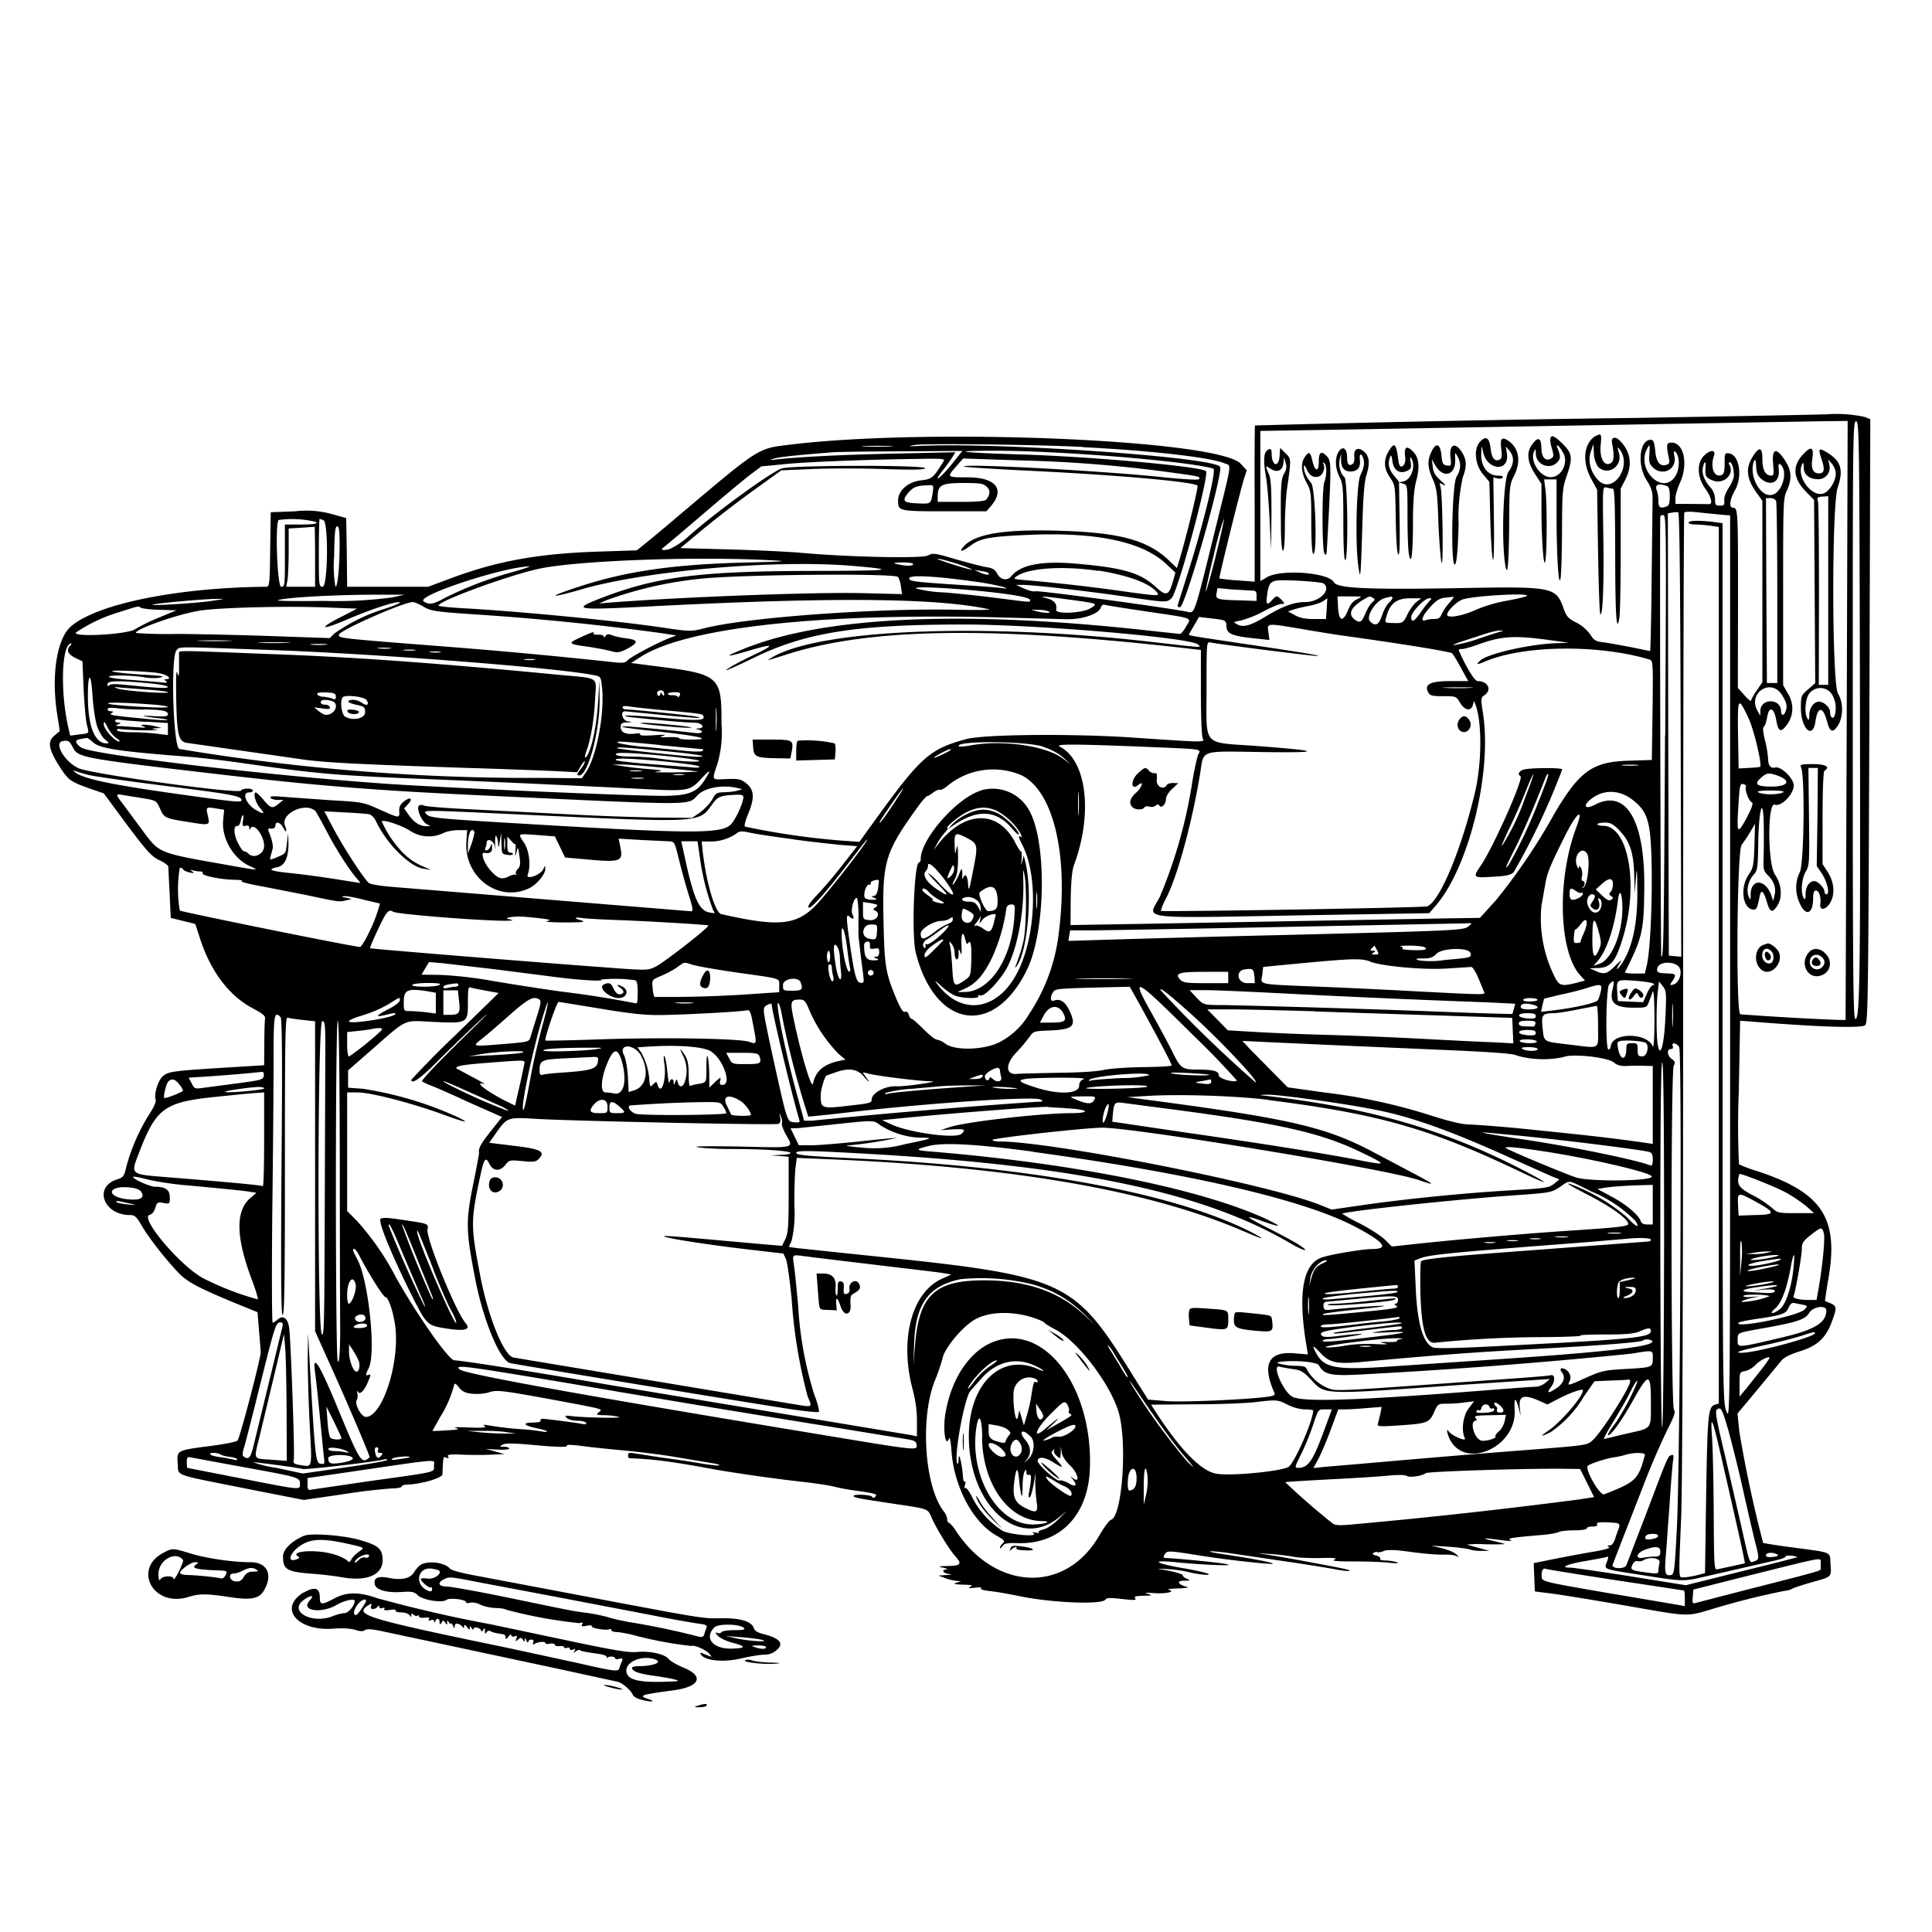 <svg xmlns="http://www.w3.org/2000/svg" id="svg" width="1024" height="1024" version="1.1">
  <path fill-rule="evenodd" d="M967 219.6c-3 .2-47.8 1-99.5 1.9a13939 13939 0 0 0-202.3 4c-.2.2-.3 18.9-.2 41.6v41.2l-9.2-.7a87 87 0 0 1-9.5-1c-.4-.4 11-46.3 13-52.7l1.5-4.6-3.2-3.5c-11.7-12.7-165-19.2-239.1-10.1-16.8 2-15.9 1.4-57 36.1-8.2 7-17 14.3-19.5 16.3l-4.5 3.6-18.5.6c-33.6 1-55.3 5-80 14.2l-12.1 4.5H184l-.2-18.2-.3-18.2-7.1-2a51 51 0 0 0-20-1.6l-12.9.5-.3 19.8c-.2 17.9-.4 19.7-2 19.7-47.3.4-90 9.1-103.7 21.1-7.4 6.5-10.4 26-7.2 46.4l1.4 9-3 2.5c-3.7 3.2-2.9 7.3 3.2 16.8 4.4 6.8 5.5 7.5 15.8 11.2l7.3 2.5L67.2 437c10.5 14 13 16.8 17 18.8 2.7 1.2 4.9 2.8 5 3.5l.7 14.2.6 13 6.5 1.6 6.5 1.6 2.6 8c5.7 17.4 15.4 30.1 27.8 36.7 5 2.6 6.8 4 6.6 5.4-.2 1-.4 7-.4 13.3l-.1 11.5-19.7 1.2c-28.8 1.8-31 2.1-34 4.6-2.5 2.2-4.8 9.5-3.8 12.6.3 1-1 4-3.4 7.6A103 103 0 0 0 67 618.2c-1.2 5.3-1.6 5.8-4.9 6.9-12.7 4-7.3 18.9 6.8 18.9 2.5 0 3.4.8 6.2 5.6 3.4 6 12 17 19 24.5 5 5.3 10.1 8 28.9 15.9l13.5 5.5.8 10 .9 11c.3 2.3-11 45.5-12.3 47-.5.7-7.3 2-15.1 3-17 2.2-17.2 2.2-16.6 9.2.6 6.8-3.2 5.4 34.2 12.9L161 795l20.7-3a310 310 0 0 1 26-3.1c2.8 0 5.2-.5 5.2-1q.2-.9 2.8-1c7.6-.3 18.7-3.5 18.8-5.5.4-9.6.4-9.5 2-8.8q1.9.7 1-.6c-.7-1 .9-1.3 7.5-1 4.6.2 11.5.2 15.4 0l7-.3-5-1.4-5-1.3 6.3.3c3.4.2 6.2 0 6.2-.5s-1.2-1-2.7-1c-2.6 0-2.6 0-.8-1.1 1.4-.8 5-.8 14.5 0 14.8 1.4 20.3 1.5 19.6.4-.3-.5 3.6-.3 8.7.4s15.3 1.7 22.7 2.4 19.6 2.2 27 3.5l18.5 3.1c2.8.4 4.4 1 3.7 1.2s-5.4-.3-10.5-1.2-14.1-2.2-20.2-3l-14.2-2.2c-2.6-.5-3.3-.3-3.3 1q0 1.5.8 1.6c11.8.4 21.6 1.6 42.7 5.5 12 2.2 34.3 5.4 49 7 7.1.8 14.6 2 16.5 2.5s6.6 1.5 10.5 2c11.4 1.6 12.9 2 11.6 3.3q-1.2 1.4-1.9 0c-.8-1-10.4-1.4-9.7-.2.6.8 3 1.3 20.5 3.9 19.9 3 18.7 2.5 21 7.8 2.4 5.4 9.4 16.8 12.3 20 3.8 4.2 3.2 5.2-3.6 5.3-5.4.1-5.7.3-2.7.9q3 .7 1.8.9c-2.8.2-2 2 1 2.4q3.3.4-1.3.6l-4 .3 3.5 1.3a26 26 0 0 0 6 1.5l2.5.2-2.5.8q-3.1.8 3.5 1c4.6.1 5.5.4 4 1q-2.3 1.2 2.4.6c2.5-.3 4-.1 3.2.3q-.9.8 4.6 1.5c3.2.3 9.8 1.5 14.8 2.5 17.2 3.7 44.8 4.9 46.5 2 .7-1 2.6-1 8.8-.3 6.4.7 7.8.7 7-.3s.1-1.3 4.3-1.4c4.8-.1 5-.2 2.4-1q-3.4-.9 3.5-.4c6.6.4 11.4-.8 7.4-1.8-1-.2 1.3-.6 5.1-.7 3.9-.1 6.1-.5 5-.7-5-1.3-6.2-3.3-2-3.4 3.4 0 3.7-.2 1.8-1-1.3-.4-2.3-1.3-2.3-1.8 0-.9-6-2.4-13.5-3.5A75 75 0 0 1 629 833c5.8 1.5 12.2 2.2 11.6 1.3-.3-.5-6.6-2-14-3.2-15.3-2.7-16.8-4.5-2.5-3 14.2 1.4 31.3 2 26.4 1-3.3-.8-24.1-2.9-32.1-3.3q-2.6.2-1-2c1.2-2 1.8-2 18.1.6 14.2 2.3 38.5 5 39.1 4.4s-12.5-3-26.7-5.1c-5.2-.8-7.9-1.4-6-1.5 1.8 0 7.5.6 12.5 1.4l27.1 4c9.9 1.4 21.3 3.3 25.4 4 6.6 1.4 11.8 1.4 6 0-5.5-1.2-29-5.6-37.4-7l-9-1.4 7.5.5c4.1.3 9.3 1 11.5 1.4 2.2.5 8.6.8 14.1.7 7.6-.2 9.5 0 7.7.8-1.8.7.9 1 10.4 1 7 0 15.5.3 18.8.7q5.7.6 4-.2c-1.1-.5-3.7-.9-5.8-1-2.2 0-3.6-.4-3.2-1q.3-.9-2-1.6-2.9-.7-1.4-1.5 1.2-.7 2-.3c.4.2 2 0 3.5-.7 2.1-.7 5.9-.6 14.5.6 6.5.9 14 1.5 16.6 1.4s5.7.1 6.8.6q2.8 1.4.3-.8c-1-1-4.3-2.4-7.5-3.2l-5.8-1.4 9 .6c5 .3 10 1 11.3 1.4 1.3.5 4.2.9 6.5.8h4.2l-5.5-1.5-6.5-1.8a52 52 0 0 1 9.7-.2c6 .1 10.6 0 10.4-.1-.2-.2-3.2-1-6.7-1.8-6.6-1.6-4.9-1.6 7.1 0q4.5.4 2.5-.3c-2-1 1.1-1.4 17.5-2.8 3.5-.3 7.2-1 8.2-1.5s4.6-.9 8.2-.9c3.7 0 6.6-.4 6.6-1s1.3-1 3-1q3 0 2.5-1.2c-.4-1 1-1.2 6-1 6.6.4 6.6.3 4.8 5l-.8 2.2q-1.4 5.1-3.3 5-2 0-.4.9 1.2.8-8 2.4c-5.1.8-14.4 2.6-20.6 3.8l-11.3 2.3.3 7.5.3 7.5 9.5 1.2c5.2.7 22.6 3.5 38.6 6.3 34.5 6 31.8 6 46.3 1.7a406 406 0 0 1 38.4-9.6c1 0 2.5-.4 3.5-1s5.7-2.1 10.6-3.5c10.7-3 10.3-2.6 9.8-9.7-.4-6.7 1.5-5.8-20.6-8.8a272 272 0 0 1-15.1-2.3 672 672 0 0 1-12.6-58.9l-1-9.7 10.7-12.8 12.7-15.4q2.3-2.5 9.7-4.8c9.1-2.8 13.7-7 16.8-15.4 2.8-7.5 2.8-8.5-.5-10l-3-1.2c-.1 0 .7-5.5 1.8-12 5.6-32.2-3.5-45.7-38.1-57a66 66 0 0 1-9.3-3.5 435 435 0 0 1-.1-38.4l.7-37.7 6.6.5c34.4 2.8 56.6 3.5 59.5 2 1.7-1 1.8-8.1 2.4-161.2l.5-160.1-2.9-1.2a70 70 0 0 0-21.4-1.3m11.8 162.2-.6 158.7H975a1473 1473 0 0 1-52.6-3c-2.4-.8-1.8-86.6.7-89.8a77 77 0 0 0 4.6-6.9l2.5-4.3-.3 11.5c-.4 10.6-.6 11.8-3 15.4-4.9 6.9-3.2 18.6 2.6 18.6 1.5 0 2-1 3.1-6.8q1.2-6.2 3.8 2.5c1.7 5.9 3 6.4 5.7 2.1s2.3-11-1.3-16.3c-4-5.7-4-38.6-.2-37.1 3.8 1.4 11.1-6.7 10-11.1-1-4-7-9.3-9.6-8.6q-3.8 1-3.9-5a56 56 0 0 0-1.6-9.3q-1.6-6.6-.7-7.2c.6-.4 1.4-2.6 1.8-5 1-6.3 3.7-5.4 4.9 1.6 1 6 2.5 6.6 5.7 2.1 3.5-4.9 3.7-11 .5-16.3l-2.6-4.5v-49.4c0-47.2 0-49.7 2-53.8 2.7-6 2.5-10.4-.7-15.5-4.9-7.7-7.4-7-6.6 1.6.5 5 .3 6-1 6q-4.6-.1-4.7-8.6.1-9.5-4.7-2.1c-4.4 6.5-3.9 12.2 1.8 20l2.9 4v96.2l-3 4.4c-1.7 2.4-3 4.9-3 5.4s-1.6-.7-3.5-2.9l-3.5-3.9.1-46.7c0-47 0-48.8-2.7-48.8-2.2 0-1.7-4.3 1-9.1 4.3-7.4 2.4-19-3.1-19.7-2.2-.3-2.3 0-2.3 5.3 0 4.2-.4 5.7-1.6 6.2-4 1.5-6.2-4.1-4-10.4 1-3.3-2.3-3-5.5.3-3.8 4-3.4 11.5 1 17.5 3 4.2 3.9 8 1.9 8l-9.3-.1H888v-3c0-1.6 1.1-5.4 2.5-8.4 4.4-9.7 2-21.1-4.5-21.1-2.7 0-2.9 1-1.6 7.6.7 3.1.5 3.7-1.3 4.2q-5 1.5-5.8-7.6c-.5-4.6-1-5.7-2.4-5.7-6 0-7.3 13.5-2.1 21.5 2.4 3.8 3.1 6 3.1 9.5l-.5 42.8c-.2 21-.6 38.2-.8 38.2l-9.7-2c-5.2-1-11.7-2.2-14.6-2.6-4.5-.5-5.4-1-7.5-4.3a21 21 0 0 0-7.3-6.2c-4.2-2.1-5.2-3.2-6.7-7.3-4.1-11.6-5.3-11.9-54.8-11-49.6.9-65.3.1-67-3.1-2.8-5.2-28-7-35.4-2.7L668 308v-79.6l37.3-.6 258-4.5 16-.2zm7-14.3c.3 150.5 0 172.5-2.4 172.5-1.2 0-1.4-23.5-1.4-158.6 0-150.5 0-158.5 1.8-158.2 1.6.3 1.7 8.1 2 144.3M845.8 231c-6.3 3.7-7.4 13.4-2.6 22.5l3.3 6 .5 32.7c.3 18 .8 33 1.2 33.3 1.3 1.4 2-15.7 1.6-41.1-.4-26.4-.4-26.5 1.6-26 1.2.3 2.7.6 3.4.6 1 0 1.2 7.6 1.3 34.3 0 32.8.7 43.2 2.2 34.2.4-2.2.7-18.5.7-36.3V259l2.5-4.9c3.9-7.6 2.8-14.8-3-20.6-2.5-2.5-4.7-1.7-4.1 1.3 1.3 6.7 1.1 9.6-.7 10.7-3.4 2-6-2.7-5.3-9.7.6-5.8.3-6.3-2.6-4.7m-24 1.3c-.3.6 0 3.1.8 5.5 1.1 4 1 4.3-.9 5.3-2.6 1.4-4.7-1-4.7-5.5q-.2-9-5.3-1.6-4 6 1.8 15l3.5 5.4v12.7c0 16.6 1.2 32.5 2 28.4 1-4.1 1-31.8.1-38.2l-.7-5.3h6.6v17.8c0 21.3 1 38.8 2 35.2.5-1.4.8-12.7.9-25.2.1-21.8.2-23.1 2.7-30.3 3.1-9 2.7-11.5-2.7-16.7-4.2-4-5.5-4.5-6.2-2.6m-37.3 1.9c-3.4 3.7-2.7 11.8 1.5 17l3.5 4.2.5 20.3c.3 11.1 1 20.6 1.4 21 .5.5.7-9.1.5-21.4l-.3-22.3 2.2.6c1.2.3 2.5 0 2.8-.5q.4-1-2.5-1c-5.3 0-9-4.6-8.9-11.2.1-5 .2-5.1.9-1.6 2 10.2 14.2 11.1 12.7 1l-.6-3.7 2 2.4q3.9 4.9-.6 11.1c-2.6 3.6-3.8 34.9-1.8 48.6 1.3 8.6 2 .8 2.2-21.4.1-19.5.2-20.4 2.6-25.2 3.8-7.5 2.6-14.7-3.1-18.5-3.5-2.3-4.4-1.2-3.7 4.5.5 4 .3 5-1.1 5.6q-3.7 1.6-4.6-6.3-1-8.3-5.6-3.2M574 237c36.6 1.9 67.3 5.4 74.8 8.5 4 1.6 4.5-2.2-4.4 33.9-11 44.9-11.2 45.7-14.3 45-11.7-2.4-79.8-11.6-81.4-11-.7.3-3.3-.3-5.8-1.4l-4.4-2h3.5c4.7-.1 35.5 3.4 56.3 6.5 20.1 2.9 20 2.9 22.6.6 3.2-2.6 20.2-65.5 18.3-67.4-2.4-2.4-59.5-7.6-97-8.8-33.8-1-40.7-2-14.6-2 35.4 0 102.7 5.6 115.5 9.5 1.8.6-5.7 31-13.9 56.5l-5 15.8q-.2 1 1.2 1.2c2.7 0 22.8-70.4 21.3-74.4-2-5.2-119.1-13.3-160.2-11.1-5.1.2-5.4.2-2-.5 4.9-1 64-.3 89.5 1m-102.2-.3c-3.8.2-9.8.2-13.6 0s-.6-.3 6.8-.3 10.5.1 6.8.3m264.2 2.6q-4.2 6.9.8 14c2.7 4 2.7 4.2 3 22.4.2 11.3.7 18.3 1.4 18.3s.8-7 .6-19.3l-.3-19.3-2.7-3.3q-4.1-4.8-2-9.8.7-2.1 1.2 2.2c.6 4.8 3.8 7 7.7 5.2 2.2-1 2.4-1.6 2-4.7q-.7-3.5.3-2c2.6 4 0 11.5-4.3 12.3l-2.2.4 2.3.8c2.2.7 2.2 1 2.2 16.9 0 8.8.3 17.9.7 20 1.2 7.5 2.2.7 2.2-16.2 0-11.9.6-18 1.8-22.6q3-11-2.1-15.5-4.9-4.7-3.8 3.5c.5 4.5-2.9 6.8-3.5 2.4-1.3-10-2.1-11-5.3-5.7m22.7.2c-2.3 4.8-2.1 8.3.7 14.6 2.1 4.8 2.5 7.4 3 23.8.5 10.1 1.2 19.4 1.7 20.5 1 2.6.5-36.9-.6-40.3-.7-2.2-.7-2.3 1.6-1q2.2 1-1.4-2.2c-2.9-2.6-4-4.4-4.3-7.4l-.5-4 1.7 3c4.2 7.5 11 5.7 10.7-2.9-.2-4-.1-4 1.2-1.6q3 5.2-.5 10.8c-2.5 4-3.2 48.8-.8 46.4.9-.9 1.5-7.5 1.9-21.5a96 96 0 0 1 2.2-24.6c2-5.3 2.1-8.4.3-12-3.7-7-7.7-6.2-6.8 1.5.5 4.4.4 4.6-2 4.2-2-.3-2.4-1-2.8-5.3-.6-6.3-2.9-7.1-5.3-2m69.9.7c2.8 5.4-1.1 12.8-6.7 12.8s-11-8.3-8.9-13.4q1-2.8 1 .8c0 6 7.5 9 11.5 4.6 1.7-1.9 1.7-3.2 0-7.4-1.3-3 1.3-1 3 2.6m18.2 7c5 5.5 13.4.4 11.4-6.9-1-3.5-.9-3.6.5-1.8 6.5 8.7-3.6 23.6-11.2 16.4-4.1-3.9-6-10.2-4.3-15.2l1.4-4.2.3 5a14 14 0 0 0 2 6.7m27.4-6.3c-.3 4 0 5.2 1.9 7 5.1 4.8 12.7 1 11.4-5.7-.5-2.8-.4-3.4.5-2.6 2.4 2.3 2.4 9 0 12.8-6.5 10.6-21-3.3-15-14.5 1.5-2.7 1.5-2.5 1.2 3m-164.6-1.5c-2.2 3.4-2 8.9.4 13.6 1.8 3.5 2 5.9 2 24 0 12.7.4 20 1 20 1.7 0 1.3-42.5-.4-44-2.1-1.7-3.3-6.1-2.5-9.5l.7-3v3.6q.1 6.1 5.3 5.9t4.7-6c-.5-3.2.6-4.1 1.6-1.4s.7 5-1.4 9.5c-2.1 4.7-2.8 37-1 48.4 1 7.3 1.2 6.3 2-19.5.5-17.4 1-25 2.3-29.3 1.9-6.4 1.5-9.7-1.3-12.2-3-2.7-5.6-1.6-5.2 2.4.2 2-.1 3.7-1 4.2q-2.8 1.8-2.8-3.5c0-4.8-2.3-6.4-4.4-3.2m-38.4-.2c-1.5 1.5-1.5 6.4-.2 13.7.6 3.1 1.4 13 1.9 22.1l.8 16.5.2-18.3c0-14.2-.2-19-1.4-21.9-2-4.6-2-4.6 1-2.7 3.4 2.2 6.3 1 6.7-2.9l.4-3.2.8 2.9q1 2.8-.7 5.5c-1.7 3-2 6.2-1.8 26.8 0 8.8.5 14.3 1.1 14.3s1-5 1-12.7c0-7 .6-16 1.1-19.8 2.3-16.4 2.4-16.1-.8-19.2l-2.8-2.8-.3 4.3c-.5 6.5-4.2 5.3-4.2-1.4q0-3.9-2.8-1.2m284.6 1.6q-9 9.3 1.4 19.9l4.3 4.4.3 48.5.3 48.6-3.8 3.3c-3.7 3.2-3.8 3.5-3.8 9.8 0 11 6.3 17 7.7 7.3 1.2-8.3 4-8.3 6.2 0 1.5 5.8 3.2 6.2 6 1.6 2.6-4.6 2.6-12-.2-16.4-3.3-5.3-3.4-99.9-.2-109.3s1.8-14-5.5-18.5c-4.6-2.8-5-2.3-3 3.6 1.8 5.3 1.4 7.4-1.3 7.4q-4.9.2-3.6-8 1.3-8.9-4.8-2.2M504 246.6c-6.2 7.5-9.9 9.9-4.3 2.7 1.7-2 3.8-5.1 4.9-6.7l1.8-2.9-32 .7c-28.5.6-51.2 1.8-62.9 3.1q-5.4.8-1-.5c2.5-.8 12.1-1.8 31-3.3 2.2-.2 18.5-.4 36.3-.5l32.3-.2zm187.6-4.4c-2.3 3.2-2 8.2.9 13.6 2.4 4.4 2.5 5.5 2.5 20.9 0 9.7.4 16.4 1 16.8 2.3 1.4 1.2-35-1.1-37.6-2.4-2.7-4-6.2-3.8-8.7q.1-1.4 1.4 1.4 2.3 5.3 6.6 3.9c2.1-.7 3.5-4.7 2.3-6.6q-.6-1.2.4-.5c1.5.9 1.5 6.6.1 10.3-1.3 3.5-1.2 36.4.1 37.7s1 3 2.2-19.4c1.4-27.2 1.3-29.8-.8-32q-4.5-5-4.4 2.6c0 5.8-2.1 5.5-3.4-.4-1.1-4.8-1.8-5.1-4-2m-191.3 2c-5.7 9.2-6.3 9.7-12.1 10.4-7 .8-12.2 5.4-12.2 10.8s.4 5.6 24.6 5.6h22.2l2.6-3c7.4-8.8 2.2-15-12.5-15-11.2 0-11.2 0-6.1-5.8l3.7-4.2 29.3 1a711 711 0 0 1 82.2 6.6c13.3 1.8 14.7 2.1 13.4 3.4-.5.5-8.2 0-18.4-1-31.5-3.4-107.6-7.5-106-5.7.3.3 15.8 1.3 34.5 2.2 45.7 2.2 87.2 5.8 89.2 7.9.6.5-5.7 26.3-9.3 38.4l-1.6 5.3-4.7-4.5c-11-10.2-25.4-14.2-55.1-15.2-30.8-1.1-46.6 1.3-53 8-3.2 3.5-1.3 3.3 3.7-.4s9.7-4.6 30.3-5.5q53.9-2.4 73 15.3l5 4.7-1.5 5.3c-2.1 7-3.5 7.3-9 2.2-8-7.2-16.6-9.9-39.5-12-20-2-31.7 0-37 6.4-2 2.6-5.8 2-7.4-1.3-1.2-2.2-2.4-3-5.8-3.5-2.4-.4-9.7-2.3-16.3-4.2-11.1-3.3-12.1-3.4-14.6-2-2.8 1.7-42 .9-67.4-1.4-6.6-.6-23.7-1.4-38-1.8l-25.9-.7L372 281a599 599 0 0 1 26.7-20.6l15.4-11.1 16.4-.7c9-.4 26-.4 37.8 0 15.2.5 21.6.4 22-.4 1.2-1.8-71-1.7-76 .1-5.8 2-35.5 23.6-49.4 36a39 39 0 0 1-10 6.7c-3.3 1-5.2.5-3.3-.8.6-.4 9.8-8.1 20.4-17.2s22-18.6 25.4-21.2l6.1-4.6L416 246c11.7-1.2 45-2.5 72.8-2.8 9.7-.2 12.1 0 11.5 1m433.4 9.8c5 4 9.7 1.4 9.1-5-.3-3 0-3.6.9-2.8 4.2 3.5 1 15-4.6 16.1-6.3 1.3-12.4-10.5-9.4-18q.9-1.9 1.1 3c.2 3.6.9 5 2.9 6.7m39.3-3.1c0 4.7-4.1 10.6-7.6 10.9-6.1.6-13-9.4-10.4-15.3q1-2.7 1 1.2c0 3.9 3 6.3 7.7 6.3 4 0 6.8-3.6 5.9-7.7l-.6-2.8 2 2.4a9 9 0 0 1 2 5m-69-3.7c-.4 5 0 6 3.7 7.4 5.9 2.5 12-3.4 8.8-8.5q-.5-1 .3-1.1c1.1 0 2.2 3.4 2.2 7 0 1.4-1.2 4.3-2.7 6.5q-2.6 4-2.4 6.8c.2 2.3-.1 2.7-2.3 2.7-2.3 0-2.6-.4-2.6-3.5a10 10 0 0 0-2.9-6.7q-4.7-5.6-3.4-10.6c.7-2.9 1.5-2.8 1.3 0M523 258q3 2.8-.3 6.8c-.7.8-4.6 1.2-13.3 1.2H497v-2.8c0-6.1 2-7.2 13.6-7.2 9 0 10.7.3 12.4 2m-28.6 2.8c-1 6.4-.8 6.3-8 6-7.7-.3-8.5-1.3-5-5.6 2.7-3.1 4.5-3.8 10.3-4 3.1-.2 3.2-.1 2.7 3.6m389-3.2q1.7.4 1.6 5.4.1 5-1.6 5.4c-3.4 1.3-4.4.6-4.4-2.8 0-2-.4-4.6-1-6-1-2.7 1.3-3.6 5.4-2M969 313v50h-5l.1-47.2c0-26-.2-48.4-.5-49.8-.6-2.3-.4-2.6 2.3-2.8l3.1-.2zm-27.6-47.4c.3.9.6 22.9.6 49V362h-5.5l-.3-49-.2-49h2.4c1.3 0 2.7.7 3 1.6m-50.6 123.8.3 117.7-3.3-.3-3.3-.3-.3-117.2-.2-117.2 2.2-.4a12 12 0 0 1 3.3-.2c.7.1 1.1 40.4 1.3 117.9m19.5-116.8 6.7.6v240.2c0 239 0 240-2 234.6s-2-10.3-2-238.1V277.3l-5.2-.7c-7.7-.9-12.8-.7-12.8.4 0 .6 1.5 1 3.4 1s5.4.3 8 .6l4.6.7v464.6l-2 .6c-3.6 1.2-4 4.6-4.7 47.5l-.6 41.8-4.3 1.1c-2.4.6-5.4 1.1-6.8 1.1-3 0-3 3.2-1.5-33 .6-16.1 1-125 1-278.5 0-138.5.3-252.3.6-252.8s2.8-.6 5.7-.3zm-27.8 117.1c-.6 109.9-.8 118.3-2 117.2-.3-.4-.9-228-.5-233.1q.1-.8 1.6-.8c1.6 0 1.6 9 1 116.8M644.3 295c-2.6 10.4-5 18.8-5.2 18.5-.2-.2 1.7-9.2 4.4-20a151 151 0 0 1 5.2-18.6c.2.6-1.8 9.6-4.4 20m-476.6-18.1c.3.9-1.8 1.2-8.2 1.2H151v16.5c0 15.8 0 16.5-2 16.5s-3.3-33.4-1.3-35.4a53 53 0 0 1 20 1.1m3.7-1c2.8 1 2.4 35.3-.4 35.3-2 0-2-.7-2-18 0-9.9.2-18 .4-18zM167 295v16h-15.3l.7-3.7c.3-2.1.6-9 .6-15.5v-11.7l6.8-.4 7-.5c0-.1.2 7 .2 15.8m13-6.7c0 12-1 22.7-2.2 22.7a63 63 0 0 1-.7-16c.2-12.5.5-16 1.6-16 1 0 1.3 2.2 1.3 9.3m227.5 8.6c11 .5 9.9.7-14 1.3-36.8 1-61.5 4.6-85.5 12.4-17.7 5.7-18.1 7-.6 2 34-10.1 103.2-16.1 144.1-12.7 24.7 2.1 21.4 2.6-18.2 2.7-62.2 0-85.4 3-115.2 14.6-15 5.8-12.8 6.2 22.7 4.4 98.3-5.2 155.3-4.8 183.2 1.3 2 .4-5.3.5-16 .3-42.4-1-112.3 4-134.7 9.8-7.2 1.8-7.4 1.8-23-.5-24.3-3.6-76.6-8.6-104.6-10.1-7-.4-13-1-13.2-1.4-1.2-2 35.7-15.6 52.5-19.4 19.4-4.4 81.8-6.8 122.5-4.7m100 2c5 1.6 8.3 3 7.5 3-2 0-20-5.8-18-5.8.8 0 5.6 1.2 10.5 2.8m-23.5.1c0 1.1-4 1.1-8.5 0-2.5-.6-2-.8 2.8-.9 3.2 0 5.7.3 5.7.9m-213 4.4a195 195 0 0 0-35.6 13.7c-5.7 3.2-8.1 3.6-10.9 1.6-4-3 42.3-18.2 56-18.5 1.1 0-3.2 1.4-9.5 3.2m311.3-1C598 305 609 309 613 313.7c2 2.3 1.2 2.3-15.6 0a990 990 0 0 0-53.8-6.2c-6.6-.6-6.8-.6-4.7-2.1 6.3-4.4 24.8-5.6 43.3-2.8m-58.5 1c1.4 1.4-.9 1.3-3.9 0l-3.4-1.6 3.4.6c2 .3 3.7.7 4 1m-47.8 2.2a14 14 0 0 1 1.5 5l.6 4.1-20.3-.5c-24.7-.7-96.2 2-134.9 5l-5.5.5 4.1-1.8a207 207 0 0 1 52.4-11.6c22.7-2 100.1-2.7 102-.7m40.2 2.4a127 127 0 0 1 16 3c2 .8 2 .9-1 .5-1.7-.3-11.1-1-21-1.6-26.2-1.7-28.2-2-28.2-3.6 0-1.9 13.7-1.2 34.2 1.7m185.5 1.1c4.2 3.4-2.2 9.8-9.8 9.8-6 0-12.2 2.3-21.2 7.8-8 4.8-11.7 5.8-14.9 4-2.2-1.2-2.2-1.2 1.9-2a55 55 0 0 0 11.8-4.7c4.2-2.3 8.6-4.1 9.7-4.1 2 0 2 0 .3-2-1-1.1-2.2-2-2.7-2s-1.6.9-2.5 2c-2.7 3-3.3 2.4-2.6-2.7.7-5.5 1.6-7 4.6-7.6 3.6-.8 24.1.5 25.5 1.5M522 313.5c15.3 1.6 24 3.2 24 4.6 0 1.2.7 1.2-16.6-1a646 646 0 0 0-28.9-3.1 69 69 0 0 1-15-2.1c-1.2-1.2 15.6-.5 36.5 1.6m141.2-.5c2.4 0 2.8.4 2.8 2.8v2.7l-8.7-.3c-12.3-.3-13.1-.6-12.5-3.8l.5-2.7 7.5.7zm-455.7 3.7a222 222 0 0 1-35.5 1.8c-20 .2-27.2 0-24-.6 6.3-1.4 29.4-2.6 49.5-2.7h17zM809 316c-.8.4-5.8 1.6-11 2.5a79 79 0 0 0-15.5 4.6c-7.3 3.4-15.5 4.8-15.5 2.7 0-1.9 4.8-6.7 8-8 5.2-2 37.8-3.9 34-1.8m-243.8 1.6c17.2 2.3 16.9 2.2 12.8 4.8s-18.7 3.3-18.2.8q.9-4.4-4.6-6c-5.5-1.4-2.6-1.3 10 .4m154.2 0c-2.2.9-3.7 2.6-5 6-2.7 6.4-4.8 5.7-5.2-1.8l-.3-5.7h6.8c6.6 0 6.7.1 3.7 1.4m8.4-.5c1 .6 1 1-.4 2.2-1 .7-2.5 3.2-3.5 5.5-2.2 5.2-3 5.7-5.7 3.8q-5.7-4.2 3.8-10.3c4-2.4 4-2.4 5.8-1.2m10.2 0c0 .4-.9 1.6-2 2.6-1 1-2.7 4-3.5 6.6-1.7 5-3.4 6-6.3 3.2-2.5-2.4 2.7-10.8 7.5-12.3 3.8-1.1 4.3-1.1 4.3-.2m30 2.8a28 28 0 0 0-4 6c-.7 1.8-1.7 2.4-3.9 2.4a16 16 0 0 0-4.5.6c-3 1.1-1.7-2.5 2.5-7 3-3.4 5-4.6 7.7-4.9l4.6-.5c.4-.1-.6 1.4-2.4 3.4m-656.5-1.1c-8.7 1.2-33.8 2.7-30.3 1.8 3-.8 28.1-3 33.8-3 4.8 0 4.4 0-3.5 1.2m591.7 4-.4 5.5h-6.4c-4.5 0-7.5-.6-10-2l-3.7-2 2.5-.9c1.4-.5 5-1.4 8.2-2s6.7-1.7 7.9-2.6l2.2-1.5zm47.5-3.5c-1.4 1.1-3.5 4-4.7 6.5-2.3 4.7-2.5 4.8-7.9 4.6-4.3-.1-4.3 0-3.1-4 1.8-6.4 5.5-9.1 12.3-9.1h6zm6.9-.4c-.9.8-3 3.5-4.7 6q-5 7.2-4.9 2.3c0-2.5 7-9.9 9.5-9.9 1.5 0 1.5.1 0 1.6m-545.5.8a51 51 0 0 1-8.2 3.2 95 95 0 0 0-26.5 13l-2.5 2.5-29.2-1c-16-.6-39.1-1.1-51.3-1.2a239 239 0 0 1-22.3-.5c0-2.2 22-9.9 33.6-11.8 10.4-1.7 46.3-2.6 68.3-1.7l15.4.6-7.6 3.9c-13.3 6.7-12.1 8 1.9 2 14.5-6.2 28.4-10.6 28.4-9m12.4 2c3.8 2.3 6.2 2.7 25.2 4a1420 1420 0 0 1 100.4 10l8.5 1.3-3.5 1.3c-6.5 2.5-20.6 10-22.3 11.8-1.6 1.7-2.3 1.7-12 .6A3036 3036 0 0 0 227 342c-47-3.7-48-3.8-47.3-5.7 1-2.5 33.8-17 39.1-17.2.7 0 3.3 1 5.6 2.4M607 324c26.4 3.9 24.5 3.2 21.7 8-1.2 2.2-2.7 4-3.4 4l-14-1.5c-99.5-11.3-175.3-8-218 9.8q-15 6 3.6.6 20.8-6.3 1.4 2.8c-6 2.9-12 6.1-13.3 7.3-1.4 1 4.8-1.6 13.8-6 27.8-13.7 54.6-18 111.9-18 39 0 120.5 7 124.3 10.6 1.8 1.8 3.8 1.9-26.6-1.6-89.7-10.1-176.3-6.3-200.1 9-2 1.3-2.5 1.4 9.5-2.4 43.6-13.7 107-14.7 208.2-3.3l10.5 1.2V367c0 12.4.4 23.4 1 24.4 1 2.1 2 2.2-39-.6-31.3-2-77.6-1.6-86.6 1-19.5 5.4-23.9 9.3-49.4 44.7l-7 9.7-8.5-.6a390 390 0 0 1-52.2-7.5c-.4-.4.3-3.3 1.7-6.6 3.5-8.4 3.3-12.6-.6-16-3.2-2.7-4.3-2.9-12.6-2.5-6 .2-6 .5-3.1-8a59 59 0 0 0 2.2-21.5c.1-25-1-26.1-34-30.3l-13.9-1.8 5-3.2c24-15.5 94.1-23.3 188.5-21l37.2 1c8.6.2 17.2-2.8 18.3-6.3q.6-1.6 1.8-1.4c.7.3 10.4 1.8 21.7 3.5m-522.4-.8 8.9.3-9.2 3.8a95 95 0 0 0-12.7 6.2c-4 2.8-33.6 4.4-31.3 1.7A83 83 0 0 1 63 324.5c11-3.5 10.3-3.4 11.6-2.4.5.4 5 1 10 1.1m470.9.8c2.7 1.1-1.5 1.1-6 0l-3-.8h3.5c2 0 4.4.3 5.5.8m92.3 4.6q2.2.4 2.2 2.7c0 4.7 2.5 5.8 16.2 7.2l6.6.7-.5-4c-.7-5.1-1.5-5 17.8-1.8 8 1.4 18 3 22.4 3.6 31.7 4.4 56.2 8.4 57.2 9.3.6.7 2.8 4.2 4.8 8l3.7 6.7h-9.5c-10.7 0-14 1.7-11.7 6 1 1.7 2 2 8 2 6.7 0 6.8 0 8.9 3.5 2.4 4 5.6 4.7 6.7 1.3l.7-2.3.8 2.2c3.5 9.4 3.3 31.5-.5 47-7.4 30.5-18.6 57.2-25.2 59.7-1.8.7-140.3 3-141 2.4-.3-.3 1-3.7 3-7.4 6-12 13.6-40.4 17.7-65.4 2-12.8-.7-11.9 32.7-11.4q49.2.7-2.6-3.2c-29.6-2.2-26.7 1.2-26.7-31 0-23.8 0-24.3 2-23.9 4.6 1 56.8 7.6 57.1 7.2.5-.4-8.3-1.9-41.6-6.8-26.5-4-27.1-4-26.8-4.8l2.8-4.8 2.5-4.3 5 .6c2.8.3 6 .7 7.3 1m147.7 6.1c-1 .3-6.6 2-12.3 4a76 76 0 0 1-12.5 3.2c-1.2 0 1.2-1 5.3-2.3l12-3.9c2.5-.8 5.6-1.5 7-1.5q3 0 .5.5m-488 3.2c-6.8 3.2-6.6 3.4 5 5 4.4.7 9.6 1.7 11.6 2.3 3 .8 4.2.7 7.7-1 6.8-3.6 6.9-5 0-5.9-2.4-.2-5.6-1-7.1-1.5-2.3-.9-3-.8-3.8.3q-.8 1.3-.9.3c0-.7-1.3-1.1-3-1s-2.7-.2-2.4-.6c.8-1.3-.8-.8-7.1 2.1m515.5 1.6 8.5 1.2-6 .2c-13.6.3-36.1 5.3-40.7 9-2.8 2.5-2.2 2.6 2.6.6 20.5-8.6 60-9 87-.9 1.7.6 1.8 2 1.5 26.9l-.4 26.3-12.5.4c-18.9.6-25.7 5.4-39 27.8a317 317 0 0 1-31 46l-8.6 9.5-14.5.2-166.5 3-36 .6.1-13.9c.2-9.8.7-15.2 1.8-18.1 10-27 6.7-55.2-7.5-62.5-3.2-1.6 7.4-1.5 49.6.2 26 1.1 25.2 1 23.8 3.7-.6 1-2 7.4-3.2 14.3a257 257 0 0 1-17.2 61.2c-6.4 12.6-15.6 11.5 83.1 9.8l59.6-1 3.3-3.8c17.5-20 30-70 25.3-101.5-1.3-8.6-1.3-8.9.8-10.3 4-2.8 1.7-7.4-3.7-7.4-1.6 0-5.8-6.8-10-16.2q-.1-.8 1.7-.8c1.1 0 4.5-1 7.5-2 13.3-5 20.2-5.4 40.6-2.5m-701.7.2c-4 .2-10.7.2-15 0-4.3-.1-1-.3 7.2-.3 8.3 0 11.8.2 7.8.3m31 1c-4.1.2-10.4.2-14 0-3.8-.2-.5-.3 7.2-.3s10.7.2 6.7.3m-115 1.5q-3.3 3.5 2.7 6.5l3.8 1.8.6 14.5c.4 8 1.1 16.5 1.7 18.9 1.3 5.2 1.6 4.7-4.2 5.4l-4.6.6-1.2-5.2c-4.2-19.5-3.2-43.7 1.8-43.7q.4 0-.6 1.2m135.6-.5c-2.1.2-5.5.2-7.6 0s-.3-.4 3.8-.4 5.8.2 3.8.4m-29.8 2.8c56.5 2 153.4 9.5 172 13.4 3.4.7 3.5.8 4.1 6.6 1.4 13.7-2.9 36.4-8.4 44.6l-2.3 3.4-21-.2A1131 1131 0 0 1 95.2 397c-3.4 0-4.9-49.2-1.6-52.4 1.9-2-1-1.9 49.4-.1m63.8-.8c-1.5.2-4.2.2-6 0s-.6-.4 2.7-.4 4.8.2 3.3.4m13 1c-1.6.2-4 .2-5.6 0s-.2-.4 2.8-.4 4.3.2 2.8.4m-124.9 2v7.3c0 4.8-.2 5.1-1 2.5-.5-2-.7 3.2-.5 14.1.4 19.5 1.3 22.7 6.1 23.2l61.5 8.8c11.7 1.6 29.1 2.5 86 4.4 17.3.5 37.7 1.3 45.2 1.6l13.7.7 2-3.4q1.9-3 2.1-2.3c0 .6-.9 2.3-2 3.7-2.2 2.8-2.5 3.7-1 3.7 4.7 0 11.1-24 10.8-40.9l-.1-9.6-.7 11.5c-.7 11.7-3 23.3-5.5 28-1.7 3-2 1.3-.4-2.7 2-5.5 3.8-16 4.3-26.5.6-12.7 3.1-11-19.9-13.2-65.5-6.3-110.2-9.5-154.3-11-50.8-2-46.2-2-46.3.1m138.4-1a18 18 0 0 1-5 0c-1.6-.2-.6-.4 2.2-.4q4.4 0 2.8.4m50 4a18 18 0 0 1-5 0c-1.6-.2-.6-.4 2.2-.4q4.4 0 2.8.4m-200 7c5 .5 8.7 3.3 4.5 3.3q-1.3 0 .2 1 1.8 1.3-3 .6l-15-1.2c-5.8-.3-11.2-1-12-1.5-2.1-1.2 11.3-1.1 18 0 3 .6 7 .7 9 .2 2.7-.6.6-1-9-1.5-6.9-.4-14-1.1-16-1.6-3.7-1 12-.5 23.3.6m-31.9 28.1c1 3 2.9 6.2 4.3 7.3 2.2 1.7 2.3 2 .7 2-6 0-9.6-8.6-9.8-23.5-.2-14 1.6-15.4 2.4-2 .4 6 1.5 13.4 2.4 16.2m31.9-22c3.1.3 5.7 1 5.7 1.4 0 .9-6 .6-22.5-1.1-5.8-.6-8.2-.5-8.7.3q-.8 1.1-.8-.7c0-2 7-2 26.3 0m-4.1 3c5.4.4 9.8 1 9.8 1.3 0 1-23-.7-26.5-1.9-2.6-.9-2.3-1 2-.5zm700-1c-3.3.2-9.2.2-13 0-3.6-.1-.9-.3 6.3-.3 7.1 0 10.2.1 6.8.3m165 3.5c2.7 4.2 3.2 6.3 2 9.2-.8 2.2-2.3 2-2.3-.3 0-7-10.9-7.1-11-.1v2.5l-1.6-2.8c-5-9.3 7.1-17.3 12.9-8.5m26.7 0a14 14 0 0 1 1.4 11.2c-.8 2.2-2.4 1-2.4-1.9 0-2.4-3.3-5.5-5.9-5.5s-5.1 3.2-5.1 6.9q0 3.9-1 2.1c-1.8-2.8-1.2-10.5 1-13.4 3.3-4 9.3-3.7 12 .6m-619-.4q.1 2.1-1 .2-1-1.4-1-.2-.1 1-.8 1.2-.8-.1-.9-1.5c0-.8.9-1.5 1.9-1.5q1.7 0 1.8 1.8m-174 1.5q.1 2.1-1.7 1.1c-1-.4-3.1-.8-4.7-1-1.7 0-3.2-.6-3.4-1.3q-.7-1.2 4.7-1c4.3.2 5.1.6 5.1 2.2m182.3-.7q-.6 1.4-1.2.7c-.3-.5-1.6-.8-2.9-.7q-2 0-2.2-.7c0-.5 1.6-.9 3.5-.9 2.7 0 3.3.3 2.8 1.6m-166 2.6c1.6 2.5.2 3.3-2.5 1.4-2.4-1.7-6-2.1-7.2-.9-.4.5 1.4 1.3 4 1.9 4.5 1 4.9 1.2 4.9 4 0 3.3-6.2 4.7-10.5 2.4-2-1-3-8.7-1.3-10.4 1.5-1.4 11.6-.2 12.7 1.6m-18.7.4c4.5 1.2 2 7.4-3 7.4-.8 0-2.5-1-3.8-2l-2.4-2 4.4.6c3.4.5 4.2.3 3.9-.7-.3-.8-1.5-1.4-2.7-1.3-1.1 0-2.1-.5-2.1-1.3q.1-2 5.8-.7m-94 2c4 .3 7.2.9 7.2 1.2 0 1-29-.7-31.5-1.7-2-.9 8.8-.7 24.3.5m298 12.6c-.3 3-.4.8-.4-4.7s.1-7.9.3-5.3.2 7.1 0 10m546.8-6c3 6 7.5 25.1 6.4 26.3-.2.2-2.9.5-5.9.6l-5.5.3-.3-17.8c-.3-20 0-20.5 5.3-9.4M347.2 376c22 2 24.9 2.3 25.4 3.2 1.7 2.7-2 3-21 1.3-10.9-1-20-1.5-20.2-1.2-.3.3 1.8.8 4.8 1 15.4 1.7 27.8 2.7 31.6 2.7 4.2 0 6.5 2.8 2.4 3.1q-2.4 0 0 .6c3.4.9 1.8 2.3-2 1.8-6-.8-33.7-3.5-36.2-3.5q-9.2 0 19.3 3c20.3 2.3 26.7 4 14.7 4-3.3 0-6-.3-6-.7 0-.5-2.6-.7-5.7-.6-4.8.1-5.3 0-2.8-.7q3-.9-4.9-.3c-4.9.3-7.7.2-7.3-.4q.4-.8-2.3-.5c-5 .7-8-.5-8-3.3 0-2.1.5-2.5 3.3-2.6q4.4-.1.4-.6c-2.8-.4-4.2-5.3-1.4-5.3l20.2 2q27.2 2.7 16.2.6c-3.5-.6-32.8-3.6-36-3.6q-1.6-.1-1.7-1.1t3.4-.5c2 .4 8.1 1 13.8 1.6M76 376c10 .2 13 .7 13 2.6 0 1.1-1.5 1.3-7.2 1-8.2-.6-7.3 0 1.5 1 3.2.3 5.7.8 5.4 1-.3.3-5.4 0-11.3-.6-17.9-1.7-19.9-2-18.3-3q1.7-1.1-.4-1-1.6-.1-1.7-1.1 0-1.2 5.3-.5c2.8.4 9 .7 13.7.7m108.2 1c.5 1.6 5.7 1.9 6 .4.2-.6-1.2-1.1-3-1.3q-3.6-.5-3 1m589.2 4.3c-1.9 2.9-.4 6.5 2.6 6.5 2.6 0 4.4-3.4 3-5.9-1.6-3-3.8-3.3-5.6-.6m-696.1 1 11.7.7v6.4l-5.7-.7c-3.2-.4-9.3-.8-13.5-.8-4.3 0-7.8-.5-7.8-1q.1-1 1.3-.7a155 155 0 0 0 20.7.6c-3.8-.6-4-.7-1.5-1l3-.2-3-.8c-4.6-1.2-9.9-1.1-6.5 0q2.8 1-2.4.5l-9-.6q-4.7 0-2.1-.9 2.5-1 .3-1-1.6-.1-1.8-1 .2-.9 2.3-.6c1.2.3 7.5.8 14 1.2m-15.6 8.6q2.5 1.7 1.4 1.8c-2.2 0-8.1-6.6-8.1-9.1 0-2 .4-1.6 2 1.6 1 2.2 3.2 4.8 4.7 5.7m287.8-6.6c7.7.8 15.1 1.3 16.5 1.1 3.6-.3-19.7-2.7-25.6-2.6-2.7.1 1.4.8 9.1 1.5m-300.2 8.8c3.5 3.3 13.4 4.8 49.3 7.6 6.6.5 19.9 2 29.5 3.4 42 6 48.4 6.6 109.9 9 41.4 1.8 67 3 101.2 4.7 25.8 1.4 26.3 1.3 32.8-5.7q6.6-7.1 2 .2c-4.2 7-8.2 8.8-20 9.2-11.7.4-113-4-148-6.3-62.8-4.3-158-15.6-163-19.3q-5.1-3.8-.3-4.5l3.4-.6c.3 0 1.8 1 3.2 2.3m-10.7 2.7c2.8 5.5 4.3 5.8 81.9 14.8 48.5 5.6 77.8 8 133.5 10.6 117.8 5.5 110.2 5.6 116-.3 3.9-3.8 13.3-5.4 21-3.5l2.5.6-2.5.7c-1.4.5-4.5.8-7 .9-4.1.1-4.7.4-6.5 3.8-1.1 2-4 5-6.3 6.8l-4.4 3-19.6-.2a1431 1431 0 0 1-47.7-1.8l-51-2.6c-12.7-.6-23.5-1.5-24-2q-1-.6-2.3 0c-1.9 1.1 1.2 8.5 4.1 10 2.2 1 2.2 1-.3 1q-5.2 0-9.4-6l-2.4-3.4 2-2.2c2.9-3 1.4-4.2-2-1.6-2 1.6-2.7 2.9-2.6 5.2.2 3.9.2 3.9-10.3-.8-8.7-3.9-9-4-26.7-5l-25-1.8c-5.1-.4-6.7-.3-6.2.5.4.7 2.1 1.2 3.8 1.2h3l-2.5 2c-3.4 2.7-4 2.6-8-2a22 22 0 0 0-4-4c-1.7 0-.4 5.2 1.9 8q4.5 5-1.6 1.5c-5.3-2.8-8.2-9.5-4-9.5q1.8 0 2-1c0-1.4-5.7-1.3-6.2 0-.7 2.1-79.1-8.7-86.1-11.8-7.4-3.3-13.4-13.6-8.5-14.4 3-.5 3.5-.2 5.4 3.3m360.6.1c.4 5 1.5 5.5 13 5.7l6.7.1.7-3.5c1.1-6.2.6-6.5-10.6-6.5h-10.1zm23.6-3.6c-.5.4-.8 3-.8 5.6v4.9l10.3-.3 10.2-.3.3-3.9c.2-2.1 0-4.2-.5-4.6a65 65 0 0 0-19.6-1.4m-72.6 2.4 21.3 2q2 0 1 1c-.5.4-4.2.5-8.9 0l-21-2.1a98 98 0 0 1-14.5-2c-2.3-1.3.4-1.1 22 1m203 1c4.1 1.3 8.1 3.4 10.6 5.7l3.9 3.5-4.1-3c-8.7-6.7-31.3-10-47.9-7.2-3.7.7-7 1-7.2.7-3.1-3 35-3 44.8.2M351.3 398c18 1.7 26 3.1 18 3.1-4.6 0-41.6-4-42.1-4.5-.8-.8 3-.6 24.1 1.4m152.6-.5c-1 .9-8.9 4.6-8.9 4.1s7.2-4.4 8.4-4.5q.8 0 .5.4M352 400.6c9.6 1 18 2.1 18.5 2.6 1 1-10.6.4-22.5-1.3-3.6-.5-9.7-.9-13.7-.9s-7.5-.4-7.8-1c-.9-1.4 5.4-1.3 25.5.6m.4 3c9.4 1 17.6 2 18.1 2.6q1 1.1-5 .4l-22-1.7c-8.8-.7-16.4-1.6-17-2q-2.3-1.9 26 .7m0 3.4c9.9 1 17.8 1.9 17.5 2-.3 0-6.4.3-13.5.4-7.1 0-11-.1-8.5-.4 4-.5 3.5-.7-4.5-1.4a187 187 0 0 1-14-1.6l-5-.8h5c2.8 0 13.1.8 23 1.8m515.3-1.3a47 47 0 0 1-7.5 0c-2.1-.2-.4-.4 3.7-.4s5.8.2 3.8.4m86.8 1c2.1 4.3 1.6 50.4-.6 55.4a19 19 0 0 0-.4 16c3.2 7.9 7.4 6.7 7.4-2q0-4.3 1.5-4.1c1.6 0 2.8 3.6 2.3 7.1-.5 4 3.3 3.1 5.5-1.1 2.4-4.6 1.7-10.9-1.7-16l-2.6-4v-24.4c0-15.2.4-24.7 1-25.1 3.3-2 .7-3.5-6.1-3.5-6.4 0-7 .2-6.3 1.8m-351.5 3.1c-4.1 3.9-3.7 9.5.4 6 3-2.4 1.6 1.7-1.5 4.4q-4.8 4.4-1.8 7.5c1.5 1.5 5.4 1.6 6.3.2.4-.6 1.6-.8 2.6-.5 1.1.4 2.6.2 3.4-.5q1.4-1.2 2 0c1 1.7 3.5-.8 3.5-3.6 0-1.3 1.4-3.6 3.3-5.3l3.2-3-2.7-.1c-1.5 0-3 .4-3.3 1-1.8 3-5.7 1-5.4-2.7.3-3 0-3.7-1.2-3.5q-1.7 0-2.9-1.3c-1.7-2-2.3-2-5.9 1.4m204.1-1.9c-2.3 1-2.9 2.5-1.3 3.4 1.8 1.2-14.5 37.8-21 47.3-4.4 6.4-4.2 6.7 6.1 6 7-.3 9.6-.9 11.2-2.3a362 362 0 0 0 25.8-54.6c0-1-18-.9-20.7.2m156 25-.4 26 2.6 3.8c2.9 4.3 4.5 11.2 2.6 11.2q-1-.1-1.1-1.5c0-1.9-3.5-5.5-5.4-5.5-2.6 0-4.6 3-4.6 6.8q0 4-1 2.2c-1.7-2.7-1.1-10.3 1-13.9 2-3.2 2.1-4.6 1.8-29.2l-.3-25.9h5zM46.4 410.6c2.7.8 21.2 3.4 41 5.9 35.8 4.5 40.6 5.4 40.6 7.6 0 1.4-3.7 1-39.7-4.1-30-4.3-43.2-7.2-47.8-10.2q-2.5-1.7-1-1.3c1.1.5 4.2 1.4 6.9 2.1m293.3-1.9c-1.5.2-4 .2-5.4 0-1.6-.2-.3-.4 2.7-.4s4.3.2 2.8.4m201.8 2.3c16.7 8.5 24.7 41.8 19.7 82.5a98 98 0 0 1-15.8 43.9 39 39 0 0 1-16 15.1c-8 4-23.4 4.5-28.4.7a11 11 0 0 0-4.6-2.2c-.9 0-4-2.5-7-5.5s-5.8-5.5-6.3-5.5-1.2-1-1.5-2.1q-.6-2.1-2-1.6c-1 .4-2.3-1.5-4.6-6.9-5.7-13.6-6.3-17.2-6.8-40.4-.7-32.7.6-37 18.4-61.7 2.1-2.9 4.2-5.2 4.6-5.3.5 0 2-.9 3.4-2 1.4-1 3-1.7 3.4-1.4.5.3 2.3-.6 4-2a38 38 0 0 1 39.5-5.6m-179.3-.3a18 18 0 0 1-5 0q-2.2-.3 2.2-.4 4.4 0 2.8.4m446.1 12a126 126 0 0 1-12.3 25.7c-.5.3 1.2-3.8 3.8-9.2a329 329 0 0 0 8.6-19.4c2.1-5.4 4-9.6 4.2-9.4s-1.7 5.7-4.3 12.3m7.2 1.8a250 250 0 0 1-16 34c-2.3 2.7-1.8 1.5 3.5-9 3.8-7.4 11.2-24.7 16-37.2q.9-2.3 1.5-2c.4.3-2 6.7-5 14.2M941.9 411c7.7 2.7 6 5.9-3 5.9-8 0-9.4-1.3-5.5-4.7 3-2.6 4-2.7 8.5-1.2m-601.1 1.6c-1.6.2-4 .2-5.6 0s-.2-.4 2.8-.4 4.3.2 2.8.4m584.6 4.4c-.8 1.4 1.5 7.6 3 8.2 1 .4.4 2.5-2.7 8.4-5 9.2-5.3 8.5-4.2-8.3.6-9.3.8-10.1 2.6-9.7q1.6.6 1.3 1.4m-353.7 14.1c-.2 3-.3.6-.3-5.2s.1-8.1.3-5.2a91 91 0 0 1 0 10.4M473 427c-3.3 5-6.3 9-6.6 9-.6 0-.2-.6 6.4-10.3 2.9-4.2 5.5-7.7 5.8-7.7s-2.3 4-5.6 9m47-8c-12.8 3.8-32 25.7-32 36.3q0 1.5-1 1.9c-2.5.9-3.9 39-1.6 47.8 10.2 40.2 41.5 45 59 8.8 9.9-20.5 10.5-68.1 1-84.4a22 22 0 0 0-25.4-10.5m345.4 5.1c8 6.3 9.5 11.3 10 34.1.4 20.8-.8 46.7-2.6 53.6l-1 4.3h-5.5c-3 0-5.3-.3-5-.7 9.2-18.5 10-21.7 10.2-44.7.4-35.7-9.6-52.7-26.1-44.1-6.1 3.2-6.7-.1-.7-4 6.4-4.2 14.2-3.6 20.7 1.5m79.6-4c-.8.5-3.7 1-6.5 1s-5.7-.5-6.5-1q-1.6-1 6.5-1t6.5 1m-869.8 3c7.5 1.2 7.6 1.3 9.4 5.1 2.4 5.5 2.7 5.6 14.7 7.5 12.4 2 12 2 10.8-3.5-1-4.5-1-4.5 5-3.5l3.7.6-.5 5.4c-1 9.6 5.3 20.5 14.2 24.5 5.1 2.4 5 2.4-11.8-.6-37.8-6.7-36-6-45.8-19.2l-10-13.5c-3.6-4.6-3.6-5.2-.2-4.5zm318.8-.6c0 3.3-4.5 12.9-7.1 15-5.3 4.5-22 4.4-104.4-.5-49.3-2.9-54.4-3.3-56.3-5.2-2.4-2.5-3.8-2.5 47.3-.1 99.1 4.6 96.6 4.8 104-5.3 3-4.2 4.3-4.7 13.3-5.1q3.2-.1 3.2 1.2m540.8 30.3c-.3 8.3-.2 8.8 2.4 11.4q4.8 4.8 3.3 10.6l-.7 2.8-1-3c-3-8.6-10.7-9-10.9-.6 0 3.3-.1 3.4-1 1.4-1.5-3-.3-8.6 2.5-11.6 2.1-2.3 2.3-3.4 2.5-16.3.2-17.1 2.4-26.3 2.9-12.1.1 4.8.1 12.6 0 17.4m-767.6-22.8c.3.3 3 5.1 5.9 10.6 5 9.6 12 20.6 16.2 25.3q1.8 2 1.5 2.2l-12-1.9a514 514 0 0 0-23.5-3.2c-12-1.2-14.2-2-8.3-3.3 4-.7 6-5.4 5.9-12.8l-.2-5.3-.6 5.2c-.7 6-.5 5.6-5.4 7.7-3.7 1.5-3.8 1.5-3.3-.4l1-3.8c.6-1.6-.2-5.3-2-9.5q-.5-1.6.2-1.6 3.3.5 3.4-1.6c0-2.4 2.5-1.7 4 1 1.7 3.2 2.4 2.6 1-1-2.4-6.3 11-12.6 16.2-7.6m360.6-.4a33 33 0 0 1 12.9 11.9q1.3 2.5.4 2.2c-1.6-1-1.4 0 .8 4.3 8.4 16.4 7.2 48-2.5 67.2-10.7 21.2-30.6 23.7-43.4 5.4-.8-1.1.6 0 3.1 2.3s6 4.7 8 5.2c4.5 1.3 12.2 1.3 11.4 0q-.5-.9 1-.4c2.3 1 11.3-8.7 14.7-15.6 5.1-10.3 8.4-27.7 8.2-43.5-.2-8.7-.1-8.8.8-3.5.5 3 .7 11.6.5 19-.4 13-.9 15.6-5.2 27.5q-1 2.4.4.5c6-8.1 8.5-40.3 4.4-55.8l-.7-2.7-.8 3q-.9 3.7-.3-1.3c.2-2.4 0-4.1-.2-3.8s-1.6-1.7-3-4.4c-9-18-27-17.7-41.1.5l-2.3 3 1.8-3.4c1-1.8 2.8-4.4 4-5.7s2-2.4 1.6-2.4c-2 0 6-6.6 10.2-8.6 5.8-2.8 10.1-3 15.3-.9m-15.4 2a30 30 0 0 0-7.5 5.2l-2.4 2.7 2.5-1.7c12.9-9 22.9-8.5 31.3 1.3 2 2.4 3.7 3.8 3.7 3.2 0-2.2-7.4-9.5-11.5-11.3-5.5-2.5-10.2-2.3-16.1.6m-316.8 0c1.2.3 2.9 2 3.8 4 5.7 12 18.1 24.2 25.4 25l3.7.5-3-1.2c-5.7-2.4-9-4.7-12.6-8.5a58 58 0 0 1-10.6-16c1-1 10.5 2.1 15 5a18 18 0 0 0 17.6 1.3c1.6-.9 5.2-1.6 7.9-1.6h4.8l-.4 5.9c-1.4 19.2 17.5 33 33.8 24.6 3.8-2 8-7.2 8-9.8-.1-2.2-.1-2.2-1-.1-1.2 3-9.4 6.1-8.3 3 1.8-4.7.8-13-2-17-3.3-5-3.7-4.8 7.2-4l9.2.7 2.7 5.6 2.7 5.6 7 .6c23.4 2.2 24 2 22.1-7.1l-.7-3.5 11.8.7 14.8.7c3 .1 3 .2 5.4 9.8a356 356 0 0 0 5.1 18.5c2.3 7.2 2.5 8.8 1.3 8.8l-158-12.9c-6.3-.5-12-1.4-12.8-2.1-2.6-2.2-13-18.1-18.4-28.2l-5.2-9.8 10.8.6c6 .3 11.8.7 13 1m-67 3.5c-.3 2.6 0 3 1.5 2.6q1.8-.6 1.9 1.1.1 1.5.5.6c1.6-4 7.4 3.2 7.4 9 0 4.3-5.5 7-8.4 4-.8-.8-1.9-1.3-2.3-1.2s-1.8-1.7-3-4.1c-2.5-4.6-2.7-9.8-.5-9.3.7.1 1.5-1.1 1.8-2.8.8-4 1.8-3.9 1.2 0m706.6 3.8c-10.3 27.4-9.2 66 2.3 78.3l2.4 2.6-4.5 1.2c-8.6 2.1-9.4 1.8-12.6-5.3a69 69 0 0 1-6-35.6l1.9-10.6c1-6.3 2.1-9.3 9.8-24.8 6.7-13.8 11.2-17.6 6.7-5.9m23.2 1.8c5.4 5.6 7.3 11.8 7.6 24l.2 9 .6-7.5c.6-6.8.7-6.4.8 5.2q.4 26.7-8.2 39.5c-2.9 4.2-3.6 3.8-.9-.5q1.8-2.7-2.5 1.6c-4.5 4.5-6 4.9-10.7 2.7l-3-1.3 4-.1c7-.2 9.6-3 13.4-15.2 8.8-28 3.5-59.8-10-60.2-4.8-.1-4-1.7.8-1.7 3 0 4.4.8 8 4.5m-607.3.3c.2.4-.4 3.2-1.4 6.2l-2 5.5v-4c0-6.6 1.7-10.4 3.4-7.7m169.1 4.1a724 724 0 0 0 24.9 2.9l8.9.7-7.8 10a230 230 0 0 1-13.3 15.7q-5.6 5.8-4.6 6.8c1.1 1.1 9-7.8 22.2-25 4.6-6 8.5-11 8.8-11 1 0-15.3 21.2-24.6 32-11.7 13.5-20.4 14.8-52.7 7.5-3.2-.7-7.8-16-9.8-32.7l-.6-5.8h4.3a24 24 0 0 0 13.8-4c2-1.6 2.8-1.7 8.3-.5 3.4.7 13.3 2.2 22.1 3.3M264 447.4q.2 3.6.9-1.5l.7-4.5.2 5.6c.1 5.5.2 5.7 3.1 6.1 1.6.3 3 0 3-.4q-.1-.7-1.5-.8c-1.1 0-1.5-1.1-1.5-4.2v-4.3l2 2.2q1.7 2 2.2 1.8c.2-.2.3 1.2.1 3.3q-.4 5 .6.7c.7-2.8.8-2.7 1.5 2.2.6 4.2.5 5.6-.8 6.9-.9.8-1.3 2-1 2.7q.6 1 0 .5c-.5-.4-2.2 0-3.8.8-3.8 2-6 1.2-10.3-3.8-3-3.7-4.8-9-2.7-8.7q4.4.9 4.1-2.9 0-3.3-.7-.7-.8 1.8-2 2.3-1.4.3-.8-1.3t.6-2.5c0-3.1 4-1.4 4.3 1.9q.3 2.8.2-1.7c0-3 .2-4.7.6-4 .5.7 1 2.7 1 4.3m247.8-3.6c6.6 3.4 6.7 3.7 4 17.4-2.1 10.8-2.4 11.7-2.7 7.4-.3-4.5-1.4-6-2.6-3.4q-.6 1.2-.5-.3.3-6.7-1.3-2.5c-1 3-3.8 7.5-3.8 6.3 0-.3.7-1.9 1.5-3.4q1.4-2.9 1.4-10.9c-.1-6.2-.3-7.2-.9-4.5-.7 3.3-.7 3.2-.9-1.6-.2-7 .2-7.3 5.8-4.5m-244.2 5.8q-.4 2.2-.4-2.2c0-2.7.2-4 .4-2.8a18 18 0 0 1 0 5m103.3 4.5a126 126 0 0 0 7.2 28.6c1.1 1.4.9 1.5-2.2.9-5.4-1.1-8.2-7.3-12.9-29l-1.9-8.7h8.6zm470.2-1.8c2 2.8.3 17.7-2 18.2q-1 .1-.2-.3c1.3-.6 1.3-3.3 0-3.3q-1-.1-.4-2.4c.3-1.4.1-3.3-.5-4.3q-1-2.1-1.1-.3-.2 1.1-1.1-1c-2-5.1 2.4-10.7 5.3-6.6m-338.4 16.8c4.8 7 2.2 6.6-4.7-.7a28 28 0 0 0-6.1-5.7c0 .4 2.3 3 5 5.7q9.7 9.7-.5 2.8c-5.5-3.8-7.7-7.5-5.6-9.6a5 5 0 0 0 1.1-3.1c0-2.5 5.6 3 10.8 10.6m1.6-5.1q-3.8 4-.7-2.6c1.6-3.3 1.8-3.5 2.1-1.6.2 1.3-.4 3.1-1.4 4.2m-407.2-3.2c.1.5 1.6 1.2 3.3 1.6q3.5.8 1.5-.5t.3-.6c1 .3 2.8.6 3.8.6q1.8 0 1.4 1c-.7 1.1 9.5 3.3 16.7 3.4 3.2 0 5 .4 4 .7s4 1.6 10.8 2.8l23.5 4.6c16.8 3.6 17.3 3.7 20.8 2.9l3.2-.8-3-.7q-4-.8-.5-.8c1.4 0 6 .8 10.4 2l8.1 1.9a81 81 0 0 1-6 15.7c-1.9 4-4 7.3-4.6 7.3-3.2 0-94.9-18.6-95.5-19.3a68 68 0 0 1 0-22.7c.7 0 1.6.4 1.8 1m368.3 10q-.7 4-2.3 4-2.1 0 .3 1 2.7 1-1.2 1c-1.7 0-3.5-.5-3.8-1-1-1.7.6-7 2.1-7q1.4 0 1-1c-.5-.7 3.3-2 4.2-1.4.2.2 0 2.1-.3 4.3m389.5-2.1c0 1.5-.6 3.4-1.2 4q-1.5 1.3.2 2.2c1.3.9 1.3 1.1 0 2-1.1.7-2.3.1-4.8-2.3l-3.3-3.2 3-2.7q6-5.4 6.1 0M528.7 476c.3 5.7-.5 6.8-5 6.9-1.6 0-5.6-9-4.4-10q8.7-6.9 9.4 3.1m-36.2-3c1 1.2 3.5 3 5.4 4q3.8 1.9 1.5 1.8c-2.1 0-6.7-1.7-5-1.8.6 0-.5-1-2.2-2.2s-3.3-2.5-3.3-3c0-1.5 1.6-1 3.6 1.2m57.1 7.6c-.2 2.1-.4.7-.4-3.2s.2-5.5.4-3.8.2 5 0 7m286-8.2c1.1.8 2.3 1.1 2.7.8q.5-.4.6.5c0 1.3-3.2 3.2-5.4 3.2q-1.6 0-1.6-3c0-3.4.6-3.6 3.6-1.5m24.4 9c0 13.3-5.7 27.2-12.1 29.4l-3.3 1.1 2-2.2c5.1-5.7 9.3-18.2 11.1-33 .8-6.3 2.3-3.2 2.3 4.7m-14.7-6.9c.3.4-.1 1.8-1 3.1-1.6 2.4-1.6 2.6.2 4 2.4 1.7 4-.5 3-3.8q-.8-2.2.4-1.5c1.6 1 1.3 5.2-.5 6.7-2 1.7-4.5.2-5.8-3.4-1.2-3.4 1.6-7.2 3.7-5m-325.5 5.9.2 2.9-1.5-2.7c-1.2-2.2-2.3-2.8-5-2.8-3.6 0-4.8-1.6-1.7-2.3 3.5-.8 7.7 1.7 8 4.9m-64.7 5.1v10.5l1.4 12c1.8 13.8 1.9 12.8-.3 12.8s-3.3-4.3-5.7-21c-1.9-13.3-2-15.8-.3-14.2 1.9 1.9 3 1.4 1.8-.8s.5-9 2.2-9c.4 0 .9 4.4 1 9.8m9.8-6.1q.3.5-1 1.4-1.7 1.1-.2 1.6c3.3 1.3 1.3 5.4-2.6 5.1-3.7-.3-3.7-.3-3.7-5v-4.6l3.5.5c2 .3 3.7.8 4 1m72.7 6.9c-1.7 22.5-13.4 39.6-27 39.3h-3.2l4-1.8c5.9-2.6 10.2-7.6 14.5-16.6a94 94 0 0 0 7.5-26q.5-2 2.6-2c2 0 2.1.3 1.6 7M516 485c0 2.2-1.4 4.1-3 4.1q-3.9-.1-3.2-5c.4-2.9.5-3 3.3-1.4 1.6.8 2.9 1.9 2.9 2.3m-307.4-1.7c2 1.3 49.5 5 60.1 4.7 3.8-.1 3.8-.1.8-.9-3-.7 3.4-1.6 8.5-1.2 12.5 1.1 15.4 1.7 12 2.3-2 .3 2 .7 9 .7 9.4 0 11.7-.2 9.3-1-4.4-1.2-4.2-2 .4-1.3 2.1.3 9.9.7 17.3 1 13.4.4 47.7 2.4 49.4 2.9 1.4.3-23.2 19.5-28 21.9-4.2 2-4.4 2-27 .3-38.3-2.8-123.9-9.8-124.2-10.1s1.7-4.8 4.3-10.3c4.4-9.4 5.5-10.6 8-9m318.4 5.4c-1.5 5.5-2.3 6-5.8 3.5-1.7-1.3-3.6-2-4.3-1.5q-1 .5.3-1.2c1-1 2-2.6 2.3-3.4q.5-1.1.2 1l-.5 2.5 1.7-2.2c1.3-1.7 5.5-3.4 7-2.8 0 0-.3 1.9-1 4m-21.8-1.1q-.2 1.3-2.2 2a34 34 0 0 0-7.6 4.6c-5.6 4.2-7.2 4.3-7.2.7 0-2.5 6.8-6.7 11-6.7a9 9 0 0 0 4-1c2-1.3 2-1.2 2 .4m334.4 7.2c-1 2.2-1.7 4.1-1.6 4.4q-.1.6-1.9.7c-1.7.2-1.9-.4-1.7-3.7.2-2 .5-3.7.8-3.5s1.6-1.2 3-3c3.2-4.3 4.1-1 1.4 5.1m8.5 7.6q-4 10.3-3.9-4.4c0-11.6.9-12.8 3.2-4.6 1.4 5 1.6 6.9.7 9M778.3 491c-2.5 2.1-6 2.3-99.3 4.6a14196 14196 0 0 0-112.7 3.1l.4-2.9.5-2.7h11.2c6 0 45-.7 86.6-1.5l111.5-2.2c4-.2 4-.2 1.8 1.6m-313.5 3c-.2 4-.6 4.4-4.6 3.4-4.2-1.2-3.1-7.4 1.3-7.4 3.5 0 3.6 0 3.3 4m33.2 2.1c-3 2.7-6 4.7-6.8 4.4q-1.1-.2-.7.4.4.9-.3 1.5-.6.2-1-1.5c0-1 .9-2.4 2.1-3a68 68 0 0 0 6.6-4.6c6.4-4.9 6.5-3 .1 2.8m-49 6.4c.6 5 1.3 9.8 1.6 10.8q.3 1.6-.5 1.7c-1.5 0-4-12.2-4-20-.1-6.4 1.8-1.7 2.9 7.5m62.7-4.4q.6 3 1.4 1.8 2.1-3.2 1.7 9.7c-.3 7.7-.4 7.9-3.7 10.1-5.4 3.7-5.8 3.3-6.4-7-.3-5-.8-10.3-1.2-11.7-.6-2.4-.6-2.4 1-.6a9 9 0 0 1 1.5 4.7c0 4 2 4.7 2.1.7q-.2-4.5 1-.8.8 2.6.5-3.7c-.4-6.6 1-8.6 2-3.2m-11.6.2c0 .1-2.2 2.5-5 5.2-4.2 4.2-5 4.6-5 2.8q.2-2.2 4.2-5.2 5.7-4.1 5.8-2.8m-38.9 2v2c-.1.6 1 .7 2.4.5 2.1-.4 2.5-.2 2.5 1.8q0 2.4-1.7 2.5-2.3 0 .2.9 2.6 1-1.6 1c-3.8 0-4.9-1.9-4.9-8.1 0-2 3-2.7 3.1-.6m-16 5.6c0 1.4.2 5 .5 7.9 1 7.5-1.1 6.7-2.5-1.1-1.6-9.5-1.5-13.8.4-11.3a9 9 0 0 1 1.5 4.5m489.4-5c-4.8 2-4.9 10.6-.2 13.5s11-4 8.7-9.6c-1-2.3-4.8-5.2-6.2-4.7zm-204.5 2.8c1 2 1 2.2-1.1 2.2q-2.7.1-.8-1t-.3-1-.5-1.4q1.2-1.3 1.4-1.2zm25.8-1.1c.3.9-1.5 1.1-6.5 1-3.9-.1-6.5-.5-6-.8q.9-.7-.8-1.2c-1-.3 1.4-.4 5.5-.4q7.4.2 7.8 1.4m23.7 2.5c.6 2.4.4 2.5-13.5 3.7a48 48 0 0 1-14 .2c-2-.8-1.6-1 2.4-1 3.8 0 5.3-.6 7-2.4 2.8-3.2 17.2-3.6 18-.5m159.5-1c1.7 1.7 1.5 5.8-.3 6.4-2 .8-4.5-1.4-4.5-4 0-3.6 2.4-4.8 4.8-2.4m20 .6c-5.4 6-.4 15 6.7 12.2 4.9-1.8 5.9-7.7 2-11.5-2.8-3-6.6-3.2-8.7-.7M440 507c0 1.6-.4 3-.8 3s-.9-1.4-.9-3 .4-3 .9-3 .8 1.4.8 3m495.6-2.2c-.7 1.2.3 4.2 1.4 4.2 1.8 0 2.2-2.2.7-3.7q-1.5-1.5-2-.5m30.7 3.4q1.2 1.8 0 3.6c-2.6 4-8.2 1.4-7-3.2.8-3.2 5-3.4 7-.4m-5.4.2c-1.5 1.9-.5 3.6 2 3.6 2.3 0 2.6-2.2.6-3.9q-1.3-1.4-2.6.3m-234.5 1.4c6.7 2.4 29.2 4.4 40.8 3.5l12.5-.8c.7 0 2.4 2.7 3.8 6l3 7.3c.8 1.5.3 1.5-32.6-.2-14.6-.8-38.9-2-54-2.6-34.4-1.4-31.8-.9-31-6.2l.5-4.3 8-.8c39.8-3.8 43.3-4 49-2m-464.5 4 30.5 3.9c13 1.8 28.6 2.8 26 1.6a72 72 0 0 1 18.3.4q1.2.4 1.2 6.6c0 5.1-.3 6-1.5 5.5a540 540 0 0 0-39.5-6.2 1460 1460 0 0 1-36-5.6 216 216 0 0 0-28-3.2l-9.6-.1 2-3.4 2-3.3 7 .6zm105.8-2.2c2.6.8 13.3 2.6 23.7 4.1 23.2 3.3 21.5 2.7 21.5 6.9v3.4l-9.2.6a677 677 0 0 1-56.9 1.9c-.4-.5-.9-2.7-1-5-.4-4.1-.4-4.1 4.6-6.2 2.8-1.2 6.6-3.2 8.5-4.6 4.2-3 3.2-2.8 8.8-1m522.6 1.8c1.2 3.3-.9 8-3.8 8.5-1.7.4-1.7.3 0-2.2 2-3.3 1.8-3.6-3.5-3.8-4.5-.1-5.4-.8-4.5-3.2 1.4-3.6 10.5-3.1 11.8.7m-449.5-.5c0 1 .3 3 .7 4.5q.5 2.6-.4 2.7c-.5 0-1.2-1.4-1.6-3.1-.8-4.4-.8-5.9.3-5.9q1 .2 1 1.8m224 4.5.2 3.7h-4c-5.3 0-6.5-6.5-1.4-7.3 4.3-.6 4.8-.3 5.1 3.6m-292.2-.4c-2 3.9-2 5.7 0 6.5q3.6 1.5 3.8-5c.1-4.7-1.8-5.5-3.8-1.5m90.4-1.4q-.1 1.3-1.5 1.5-1.4-.2-1.5-1.5.1-1.3 1.5-1.5 1.4.2 1.5 1.5m188 2.5v3h-11.8c-10.7 0-12-.2-13.8-2-2.9-3.3-.5-4 13.4-4H651zm-53.7.7c-6.8.2-17.8.2-24.5 0-6.8-.1-1.3-.3 12.2-.3s19 .2 12.3.3m-173 1.9c1.5 3.7.8 4.4-4.3 4.4-4.9 0-5 0-5-3 0-3.5 8.1-4.7 9.4-1.4m451.6.5q1.5.8.2.9c-.7 0-2.2 2-3.3 4.5l-2 4.6-6.7-.3-6.7-.3-.3-4.4c-.5-7-.4-7.1 9-6.4 4.6.3 9 1 9.8 1.4m-21 2.1c-2.4 8 .5 10.8 10.8 10.8 7 0 7 0 8.2-3.2l2-5.3c.5-1.2.9 4.7.9 14.5 0 9.6-.4 15.7-.9 14.5-3-7.3-21.1-7.5-22.2-.3q-.4 2.1-1.3 2c-1.7-.4-1.3-32.5.4-34.5q3.4-3.9 2 1.5m27.8 16c-.7 14.6-2.7 21.8-4 14.7-.9-4-.9-21.8 0-28.6l.6-5.2 2 2.5c1.9 2.4 2 3.5 1.4 16.6M233 522c-2 1.3-15.3 1.3-14.5 0 .3-.5 4-1 8.3-1q7.8 0 6.2 1m10 0q-.2.9-1.7 1c-1 0-2.8.3-4 .6q-2.1.6-2.3-.4c0-1 1.7-1.4 6.8-2q1 0 1.2.8m77.3-.3c-3.8 1.5 2.4 7.3 7.7 7.3 4.2 0 5.6-4.1 2-6-3-1.6-3.7-1.2-1.2.6 2.4 1.7 2.1 3.4-.6 3.4-1 0-2.3-1.4-3-3-1.3-3-2.3-3.4-5-2.3m528.3 3.5c-.4 1.8-1.1 4-1.5 4.8-.9 1.6-12.3 4.2-24.4 5.6l-5.8.7.7-3.4.9-3.6 9.1-2.2c5-1 11-2.6 13.5-3.4 7.4-2.4 8.3-2.2 7.5 1.5m-590.9-.1 6.7 1.2-23.2 22.6a505 505 0 0 0-23.1 23.4c0 2.7 4.9-.7 13.5-9.4 5.5-5.5 15.8-15.5 23-22.2s3-2.3-9.3 9.7-22 22.2-21.5 22.7 3 1.6 5.8 2.7 10.8 4.6 18 8l15.8 7 2.8 1.2-6 7.6c-5.4 6.8-6.6 9-6.2 11.6 0 .5-1.3 7.7-3 16-4.2 20.5-4 25.2 1.2 51.8 4.3 21.5 13 42.3 18.4 43.5 3 .7 119.6 19.9 142.9 23.5 10.9 1.8 20.2 2.8 20.6 2.3s-.7-4.8-2.6-9.7a194 194 0 0 1-8.4-47.1c-.7-7.1-1.5-16-2-19.5-1-7.9-1.9-7 7-6 4.1.6 21.2 2.6 37.8 4.6 16.7 2 32.2 3.8 34.4 4.2l4 .7-5 2.3c-16 7.2-22.6 32.3-15.4 58.9 1.4 5.3 2.2 11 2.2 16.3v8.3l-2.7-.6L425 751l-102.2-17c-37.9-6.6-78.3-13-82-13-2.8 0-18.9-22.7-30.7-43.5a143 143 0 0 0-20.8-30.3l-5.3-5.3V579h5.5c6.9 0 28.2 5.5 44.5 11.4q20.3 7.4 7.7 1.3a191 191 0 0 0-49.2-14.6l-8-.6v-9.2l12.5-10.9c19.2-16.8 16.6-15.6 32.2-14.8 18.7.9 18.8.8 18.8-10.2 0-7.3.2-8.5 1.5-8 .8.3 4.5 1 8.1 1.7m347.2 8.6c10 18.4 16.2 30 16.2 31 0 .4-6.6.8-14.8.9s-17.3.7-20.7 1.4c-3.6.9-13.5 1.5-24.5 1.6-10.2.2-20 .4-22 .6-6.2.6-6.3-5.3 0-11.7a84 84 0 0 0 6.7-8c2-2.9 2.5-3 10-3.3 13.2-.5 15-2.2 11.2-10.4q-3.5-7.4-8.4-5.4c-1.9.7-2-2.3-.2-4.7 1.2-1.7 2-1.8 31.9-2.5l8.6-.2zm27.2 14.6a434 434 0 0 1 23.6 24.4c-1.4 1.3-9.6-1-9.6-2.7 0-2.3-2.7-3-10.5-3.1-9 0-9.6-.4-14-9.2-2.2-4.5-7.2-13.7-11.1-20.7-11.6-20.6-9.2-19.3 21.6 11.3m-2.2-12.2c15 13.3 37.7 37.2 35.7 37.6a666 666 0 0 1-50.5-49c0-1.3 3.3 1.2 14.8 11.4m230-11.4c-1.7.7-1.7 1-.4 2.7 1.6 2.2 2 2 3-1.2.8-2.4.3-2.6-2.7-1.5m4.7 1.7c-2.2 3.3-.8 4.7 1.5 1.6 1.5-2 1.9-2.1 2.4-.7.8 2 2.7 2.1 2.7.1 0-1.2-2.8-3.5-4.4-3.5-.3 0-1.3 1.1-2.2 2.5m-637.1-.9 3.7.7v11l-5.2-.7c-3-.3-6.8-.6-8.6-.6-3.2 0-3.2 0-3.2-4.8 0-6.6 2-7.4 13.3-5.6m16 5c.8 6.5.2 7.4-5 7.4H235v-13h7.7zm432.1-4.2a7673 7673 0 0 0 113.8 5l13.9.7-.7 2.7-.8 2.7c-.1.1-11.7-.2-25.7-.7a8397 8397 0 0 0-127-4c-11.3 0-11 .1-15.4-4.7l-3-3.2h8.5c4.6 0 21 .7 36.4 1.5m-463.5 4c0 .8-2.7 2.9-6.1 4.6q-10.3 5.3-.9 2.9c2.3-.6 4.4-1 4.6-.7 1 1-5.7 2.8-14.8 4-12.2 1.7-13 .2-2-3.1a66 66 0 0 0 13.3-5.8c6.3-4 5.9-3.8 5.9-2m73.9-.5c1.1.7.9 2.3-1.3 9.2l-3.4 10.9c-.7 2.4-1.1 2.5-14.7 3.6-16 1.3-16.2 1.3-11.5-2.4 2-1.5 8.4-7 14.5-12.4 10.5-9.3 13.3-10.8 16.4-8.9m529.1.3c0 .4-1.8.8-4 .8q-4 0-3.5-1c.7-1.2 7.5-1 7.5.2m71.7 13c-.2 3-.3.8-.3-4.7s.1-7.9.3-5.3.2 7.1 0 10M429 535.5a76 76 0 0 0 15.6 23.2l3.5 2.9-3.3.7c-8.3 1.8-12.5 5.4-13.9 12-.7 3.4-6-14.3-10-33-2.3-10.7-2-11.5 3.1-11.5 2.3 0 3 .8 5 5.7M287.4 544c-1.9 6.8-4.6 18.5-6 26-2.8 15.6-4.1 20.7-4.3 17.3-.2-5 5.6-32 10.5-48.1 3.8-12.6 3.7-9.4-.2 4.8m30.2-9.5c14.7 2.5 23.3 3.5 31.1 3.5 10.7 0 41.5-1.6 46.4-2.4 2.5-.5 2.6-.2 4.2 8.2 1.9 9.8 1.9 9.8-2.2 8.4-5-1.8-44.5-2.4-77-1.4-16.9.6-30.7.9-31 .7-.7-.8 6-20.5 7-20.5zm49.2-2.8c-2 .2-5.7.2-8 0-2.4-.2-.7-.4 3.7-.4s6.3.2 4.3.4m47.6 6.3a471 471 0 0 0 14 53.8c.2.1 10-.9 22-2.3 43.2-5 97.8-8.6 101.2-6.7 1.6 1 1.2 1.1-2.4 1.2a3916 3916 0 0 0-119 10h-4l-3.6-13.2c-6.4-23-12.4-53-9.8-48.8.5.8 1.2 3.5 1.6 6m-5.4-5.7c0 3.3 11 49.3 14.6 61 .5 1.6 0 1.8-2.7 1.5-3.8-.3-3.5.8-12.4-39.8-4-18.9-4.3-20.6-2.8-21.7 1.6-1.2 3.3-1.7 3.3-1m403.8.3c3.7 1 2.5 2.4-2.3 2.4-3.3 0-4.5-.4-4.5-1.5 0-1.6 2.8-2 6.8-.9M847 544c0 12.8 1.9 11.7-15.6 9.6-13.7-1.6-13-1.2-13.8-8.8-.7-7-.2-7.7 5.9-7.8 2.2 0 8-1 13-2l9.8-1.9c.4 0 .7 4.9.7 10.9m-283.4-6.9c2 4 1 4.9-6.8 4.9h-5.6l2.1-4c3-5.3 7.7-5.8 10.3-.9m133.4-1 68 2.2 36.5 1.2.3 6.7.3 6.8-11.3-.6c-6.2-.2-23.7-1.1-38.8-1.9s-37.2-1.7-49-2-28.4-1-36.9-1.5l-15.3-.9-5.4-5.5-5.5-5.6h12.8c7 0 27 .5 44.3 1m117 2.6c0 1.2-1 1.4-4.2 1.2-6-.4-6.3-2.8-.4-2.8 3.5 0 4.6.4 4.6 1.6m-665.3.5c.8.8 1 23.3.5 79.5-.4 58.8-.2 78.4.6 78.4 1 0 1.2-20 1.2-79.1 0-70.2.2-79 1.5-78.5.8.3 4.4.8 8 1.2l6.5.7v164.3l6.3 14c9.5 20.8 23 52.4 22.6 52.8-4.3 3.8-5 2.7-17-26.3-10-24.2-13.6-29.5-11.8-17.9.4 3 1.5 13 2.4 22.3l2.1 21.3c.6 4.2.5 4.4-1.7 4-2.6-.3-2.9-3-5.8-54.3l-.8-15-.2 13c0 7.1.4 22.8 1 34.8 1.3 24.3 1.6 23.2-4.4 22.3-4-.6-4.4-1-4-3 .6-2.8-1.5-61.6-2.4-69.3-.6-5.6-3.2-7.6-6.3-4.8q-1.6 1.4-2.5 1.5c-.4 0-.5-25.8-.2-57.2.4-31.5.7-68.2.7-81.5 0-24.8.3-26.6 3.7-23.2m23.7 23.4-.3 84c-.2 55.2-.3 62.7-1.6 60.5-2.4-4.2-2.2-166.3.3-165.8 1.6.3 1.7 2 1.6 21.3m7.7 60c0 44.8.2 82.2.2 83 0 11.2-.6 17.7-1.3 16-1.3-3-1.3-180.5 0-180.5.7 0 1 28 1.1 81.5m633.7-80q-.4 1.6-1 1.6l-4.3-.1q-3.5 0-3.5-1.5c0-1.1 1.2-1.5 4.6-1.5 3.6 0 4.5.3 4.2 1.6M202 546.3a148 148 0 0 1-17 13.7c-.6 0-1-2.9-1-6.4V547l5.8-.6c3.1-.3 6.4-.8 7.2-1 4.3-.9 6.5-.5 5 .8m612 1.3c0 1.2-1 1.4-4.2 1.2-6-.4-6.3-2.8-.4-2.8 3.5 0 4.6.4 4.6 1.6m.5 4.4q.4 1-3.9 1c-2.5 0-4.8-.5-5.1-1q-.4-1 3.9-1c2.5 0 4.8.5 5.1 1m57.3.6c2.6.8 1.5 7.4-1.3 7.4-2.2 0-2.5-.4-2.5-3.5 0-3.2-.2-3.5-3-3.5-2.6 0-3 .4-3 2.8 0 6.6-3.2 6.6-4.4 0-.6-3.3-.4-3.7 1.6-4 2.3-.5 10.2 0 12.5.8M708 554l57.5 2.5c27.3 1.2 37.4 2 38.5 3a52 52 0 0 0 24.6.8c4-2 23.9 0 27 3 1.6 1.3 3.4 1.8 6.6 1.7a89 89 0 0 1 9-.1l4.8.1v41.3l-4.7-.7c-17-2.4-29.3-3.8-56-6.5a759 759 0 0 0-36-3.1c-4.3 0-10.3-1.4-21.6-5a303 303 0 0 0-56-12l-19.2-2.7-8.5-8.6-12-12.2-3.5-3.8 14.5.7zm182 1c1.6 3 .5 220.3-1.2 254.5-1.2 23-1.4 25-3.2 25.3-3.1.6-3.5-1-2.6-11.3l2-27.5c.6-9.6 1.4-19.2 1.7-21.4.5-3 .3-3.8-.7-3.4-2 .6-2 .7-13 29.8l-11 28.6c-.9 2.2-7.8 2-7.3-.2l4.2-10.9 11.7-30a399 399 0 0 1 12.7-29.8c4.2-8.3 4.9-10.2 3.9-11.7-1.6-2.6-1.7-179.1-.1-182.1.9-1.7.7-2.4-1-3.6-2.5-1.7-2.8-5.3-.5-5.3q1.5 0 1-1.5c-.9-2.3 2.2-1.8 3.4.6m-513 2.3c6.4 4.2 11 17.6 6 17.6q-2 .2-1.3-2.2c.5-2.1.4-2.1-2.6.6l-3.1 3-.1-7c0-3.8-.4-8-.8-9.3s-.7.8-.7 5.2c0 8.7.2 8.4-4.3 9.2-2 .3-3.8.8-4.3 1.1s-.8-2.5-.8-6.3c0-5-.5-7.7-2-10q-4.2-6.5-.9.4a18 18 0 0 1 1 13.2c-.9 3.3-3 3.9-3.8 1-.6-2.2-.7-2.2-1.4-.3q-1 2.5-.8.1-.1-1.6-1-1.7-.9.1-1.3 1.8c-.2 1-.7-1.7-1.1-5.8s-1.1-7.8-1.6-8.3c-.4-.4-.4 1.4 0 4 1.3 8.3-1.6 17.5-3.6 11.2-.6-1.8-.7-1.8-2.3-.2s-1.7 1.5-2-1.8a35 35 0 0 0-4.3-15l-2-2.8 6.3-.4c15.7-1 29 .1 32.9 2.7m-60.6-1.4c-6.6 1.1-28.5 1.7-28.5.8s8-1.4 22.5-1.5c9 0 10 0 6 .7m23.2 3.5c4.4 7.8 2.9 16.2-3.3 18.3l-3.2 1-.4-8.1c-.3-4.8-1.1-9.5-2-11.3-3.4-6.4 5.3-6.3 9 .1M815 556c0 1.3-6 1.3-8 0-1-.7-.2-1 3.3-1 2.6 0 4.7.5 4.7 1m-538.7 2c-1.8.4-8.8 1-15.5 1.3l-12.3.5 8-1.3c8.9-1.4 25.4-1.9 19.8-.5m53.2 4.2c3 10.3 1.3 18.3-3.9 17.4-1.6-.4-3.7-.6-4.7-.6-2.6 0-2.5-6.2.2-13.5 3.7-9.8 6.1-10.8 8.4-3.3m72.9-2.6c1.5 4 .8 4.4-6.9 4.4-7.3 0-7.5 0-9-3l-1.6-3h8.5c6.7 0 8.5.3 9 1.6M317 561c0 5.5-2.1 6.3-19 7.5-4.7.3-9.3.8-10.2 1.1-1.4.4-1.8 0-1.8-2.3 0-5.4 1-5.8 14.2-6.4l14.6-.7q2-.1 2.2.8m-39 2.1c0 .6-1 5-2 9.8l-2.5 10.9-.5 2.2-5.3-2.6c-10.2-5.2-16.9-10.6-11-8.8 1 .3-1.8-1.4-6.2-3.7l-8.4-4.5c-1.3-1.2 2.4-2 15.2-3 19.3-1.5 20.7-1.6 20.7-.3m604 95.6c-.1 52.7-.5 96.7-1 97.8s-.9-40.3-1-95.7c0-64.6.3-97.8 1-97.8s1 32.5 1 95.8m-352-91.5c0 .6.3 2.2.6 3.5.7 2.5-2.2 3.2-4.5 1q-1.4-1.5-1.8 0c-.6 1.5-2.3.6-2.3-1.3 0-1.5 4.5-4.4 6.8-4.5q1 .1 1.2 1.3m-72 3.5q2.9 3.2 2.5 2.2l-2.3-3.2c-1.3-1.6-1.2-1.6 2-.8 4.1 1.2 26.7 4 32.8 4.1q4.8 0-5.5 1.5a111 111 0 0 1-11.5 1.2c-6-.7-14 3.3-14 7 0 1.7-1.1 2-10 3-16.8 2-17 2-17-5.4 0-3 2.3-10.4 3.2-10.4l4.3-1.5c7.4-2.7 12-2 15.6 2.3m-318.3-.6c-.3 2-1.3 2.3-13.3 3.9l-18.2 2.4c-5 .7-5.2.7-6.7-2.3l-1.6-3 10.8-.7c8.7-.6 20-1.5 28-2.4q1.3 0 1 2.1m501.1-.6c.9.8-15.5.3-19.4-.6q-3.7-.8 7.5-.3c6.3.3 11.7.7 12 1m-120.5 1.2c-.3.6-2 1-3.8 1h-3.2l3.5-1.3c3.8-1.4 4.6-1.3 3.5.3m88.5-1a64 64 0 0 1-14.5 1.5c-8 .4-15.3 1-16.3 1.3q-1.5.5-.9-.3c2-2.2 31.7-4.6 31.7-2.6m-34.7 2.2a3.4 3.4 0 0 0-2.3 3.4c0 4.4-10.6 5-23 1-13.2-4.1-11-5 12.5-5.2q14.9 0 12.8.8m-479.4 2.6A11 11 0 0 1 97 578c0 .7-8.2 4-9.8 4-.9 0 .7-7.2 1.9-8.6q2.5-3 5.8 1.2m547.1-1.2q0 1.4-3.2 1.1c-6.1-.6-6.3-.8-1.8-1.5l4.8-.9zm-394.9 4.7 17.3 7.7c3.3 1.4 5.4 2.8 4.9 3a296 296 0 0 1-31.8-14.1c-5.7-3.1-1.6-1.7 9.6 3.4m263.4-2c-19.4 1.3-38.7 3-40.3 3.7q-1.4.4-.9-.5a64 64 0 0 1 14-2.2l16.7-1.5c2-.1 7.8-.3 13-.3h9.5zm97.5-.1c-1.4.8-28 1.5-32 .9-2.9-.5 11.6-1.6 22.5-1.7q10.7 0 9.5.8m-468 .9c0 .8-19.9 2.6-20.7 1.8-.5-.5 12-2.3 17.5-2.6 1.7 0 3.2.3 3.2.8m399.5.1a60 60 0 0 1-13.4-.6c-.8-.7 10.4-.2 13.4.6M140 604c0 13.8-.3 25-.7 24.7-.7-.5-16.4-2-49.9-4.7-21-1.7-20.3-1.1-15.4-13.8 8.7-22.6 13.3-26 39-28.7 18.2-1.9 20.9-2.1 24.3-2.3l2.7-.2zm532-21c58.4 7.4 85.4 15 132.4 37.4 17.6 8.4 18.7 8 1.9-.7-41.6-21.4-81.5-32.8-136.3-39q-4.3-.4 1.5-.5c5.6-.2 41.5 4.7 57.5 8 19.2 3.7 40.6 11.4 74 26.6l19.5 8.7 4 1.6-2.4 2c-3.1 2.5-3.5 2.6-25.1 3.9-23.4 1.4-53.5 4.4-75.9 7.6l-17.3 2.5-6.2-2.5c-27.6-11-142-33.6-169.9-33.6-2 0-3.7-.4-3.7-.8 0-1 50.4-6.6 58.5-6.5 19 .3 151.3 22.1 167.3 27.7 9.6 3.3 9.1 2.7-3-3.7l-20.8-11c-24-12.8-42.8-17.4-109.5-26.4l-21-2.8 10-.6c17.3-1.1 47-.1 64.5 2m-279.3.8c2.3 1.5 5.3 5.6 5.3 7.2 0 .8-10.3.6-10.5-.2l-2.1-4.4c-2.9-5.5.8-6.8 7.3-2.6m187.2-.6c-1.2 2.3-3.9 2.2-10-.5-3.4-1.4-3.4-1.4 3.9-1.5 7-.1 7.2 0 6.1 2M322 586.5c0 3.5 0 3.5-4.5 3.5-4.7 0-5.5-1-3.2-4 3.2-4.3 7.7-4 7.7.5m6.3 0c3.6 3.2 3.4 3.5-1.3 3.5-3.8 0-4-.2-4-3q-.2-5.4 5.3-.5m55 0a10 10 0 0 1 1.7 3.5c0 1-41.7 1.4-47.7.4-3-.6-5.5-4.3-3-4.5a629 629 0 0 1 34.8-1.7c12.5-.2 12.7-.2 14.3 2.3m231.1.6c62.2 8 84.6 13 105.8 23.1 15 7.2 15.1 7.6 1.5 5-15.4-3.1-50.5-8.8-93.8-15l-38.5-5.7.3-3.5c.6-6.5 1-7 5-6.5zm-27.7 3.3c-.7 2.5-1.6 4.6-2 4.6-.9 0 0-5.7 1.4-8.3 1.6-3.1 2-1.2.6 3.7m-22.2-3c11.9.5 14.5 2.5 3.3 2.6-16.3 0-57 4.7-64.9 7.5l-4.5 1.5 6.3-.4c6.3-.4 7.4.1 4.7 2.4-3.2 2.7-27.8-.7-37.2-5.1l-4.8-2.2 13-1.3c30-2.9 73-6.1 75-5.7.5.2 4.6.4 9.1.6m-150.2 8c-.3.8.7 3.3 2 5.8 4.4 7.7 5.8 7.3-24.1 6.6-15.8-.3-25.2-.2-22.8.3 2.2.5 10.5 1 18.5 1 17.5 0 31 1 31 2.1 0 .5-2.4 1-5.2 1l-5.3.3 4.8.3 4.7.4v20c0 16.8-.3 20.4-1.7 23.5l-1.8 3.7-7.5-.6-23.5-2.1c-26.5-2.4-32-2.8-31.5-2.3 1 1 23 4.4 43.4 6.8l19.8 2.3 1.4 3c.7 1.7 2 11.2 3 21.1a268 268 0 0 0 8.4 51.4c2.6 6.6 3.7 6.1-10 3.9l-146-24.3c-5.2-1.6-13.2-21.4-17.4-43-5.2-27.1-5.2-29 0-53.5 2-9.1 2.8-10.1 4.8-6.1s5.6 4.1 8.5.5c2-2.6 2.4-2.6 9-2 5.6.6 7.2.4 8.5-1 4-4 1.4-5.4-13.1-7.1l-13-1.6 3.2-4.6c6.6-9.2 6-9 23-8 23.1 1.2 125 3.3 127 2.6q1.6-.6 1-3.4-.8-3.7.4-.5c.6 1.2.8 2.8.5 3.5m51.7.8a43 43 0 0 0 21.3 6.9c8 0 7.2.4-7.6 3.4a62 62 0 0 1-23.5 1.8c-6-.5-9-1-6.8-1.1a215 215 0 0 0 26-4c-1.2 0-10.2.8-20 1.9-10 1-21.2 2-25 2h-7.1l-2.2-4.5-2.2-4.5h3.3l19.2-2c21.4-2.3 21.3-2.3 24.6 0m339.9 6c23.1 2.3 64.2 7.4 68.3 8.6q1.8.5 1.7 4c0 2.8-.4 3.5-1.5 3-8-3-41-9.8-66.5-13.6-19.5-2.9-27.8-4.5-18-3.5zm-258.5 8.5c84.2 11.6 143.2 25.3 170.6 39.6 15.5 8.2 18.4 11.8 9.4 11.9-5.5 0-23 3-27.2 4.6q-15 5.6-7.6 48.1l.5 3.2-6.9-.6q-20.9-1.9-10.9 20.8c.6 1.3-.1 1.7-3.6 2.2-10.5 1.5-45.1 3-53.8 2.3l-9.5-.8-7-11.1c-33-53.3-35.4-54.3-146-65.7l-33.2-3.5-4.2-.6 1.5-3.4a63 63 0 0 0 1.4-18.8c0-8.5.3-17.6.7-20.2l.6-4.8 16.6.7c96.8 4 168.2 16.2 218.4 37.4q19.8 8.5 5 .8c-40.5-20.3-115.1-34.1-208.5-38.6-27-1.3-31.8-1.8-31.8-3 0-1.3 7-1.2 37 .5 111.8 6.3 178.7 20.4 224.8 47.4 7.9 4.6 11.2 5 4.1.5-2.4-1.5-9.5-5.3-15.8-8.5q-18.9-9.5-2-3.3 14 4.8 1-1.5c-34.7-16-101-29.4-176.9-35.7-9.3-.7-9.5-1.1-2-3 8-2 25.4-1 55.3 3m269.2-.4c25 3.7 58.8 11.5 58.8 13.6 0 2.5-33.5 2.8-40.4.4-8-2.8-37.1-15-37.1-15.6 0-.8 5.2-.4 18.7 1.6m130.5 22.4a91 91 0 0 1 10.3 7l4 3.6h-9.6c-9.3 0-9.8-.1-12.7-2.8a59 59 0 0 0-10-6.6c-7.8-4-9-6-7.3-11.3.3-.8 20.1 7.1 25.3 10.1M96.4 628c29.2 2.7 33.3 3.2 36.3 3.7l3.2.5-3 2.6c-8.2 6.8-8 20.8.7 43.8 2 5.3 3.3 9.8 3 10.1a152 152 0 0 1-28.1-10.8c-11.7-5.5-34.8-32.5-29.2-34q2.1-.6 3-3.7c1-3 1.2-3.2 4.4-2.6s3.3.6 3.3-3c0-4-2.3-5.6-7.8-5.6-2.8 0-12.5-4.4-11.6-5.3.3-.2 3.7.4 7.5 1.4 4 1 12.1 2.3 18.3 2.9m163.1-2c-1 3.2.4 6 3 6 1.4 0 2.9-.9 3.5-2a4 4 0 0 0-3.5-6q-2.3 0-3 2m584.2 5.6a71 71 0 0 1 23 15.4c3 4.4.1 3.2-4.1-1.6a99 99 0 0 0-28.9-17.3q-8.3-3.1 9.5 6c11.4 6 19.8 12.2 19.8 14.6 0 1.3-5 1.9-34.5 3.8-23 1.6-56.6 4.5-79 6.9l-11.8 1.3-3.6-3.6c-2-2-8-5.8-13.3-8.6a86 86 0 0 1-9.4-5.2c1.3-1.3 60.1-7.6 90.4-9.7 20-1.4 20.5-1.5 25-4.5 5.7-3.8 3.4-4.1 16.9 2.5m32.3 6.9V649h-3q-2.8 0-3.4-1.8c-1-3.2-7.9-9-15.5-13l-7.4-4 3.4-.6q6.4-1 19.1-1.4l6.8-.2zm-801.3-7c2.5 3.6-.6 5-8.3 4-10.3-1.6-9-7 1.5-6.2q5.4.4 6.8 2.2m854.2 4.5c12.6 6.8 12.8 7.8 1 8l-8.4.3-.3-5.6c-.4-6.7 0-6.8 7.7-2.7M71 638.4c1.4.3 0 .3-3 0s-5.8-.8-6.3-1.3q-.8-.9 3-.1c2 .5 5 1 6.3 1.4m130.8 7.5c-1.9.7 6 19.9 17.4 42.6 6.7 13.2 7.5 14 15.9 15.4q16.4 2.8 11.7-2.6c-5.2-5.9-21.3-45.5-20.2-49.8.7-2.7 0-3-9.6-4.4-11-1.7-13.4-1.9-15.2-1.2m11.7 18.6 9.2 21.5c1.9 4.1 3 7 2.3 6.4a600 600 0 0 1-19-42.8c0-2.4 2 1.7 7.5 14.9m7.3 2 7.7 19c1 2.2 1.2 3.5.6 3a502 502 0 0 1-16-39.2c0-1.6 1.8 2.5 7.7 17.2m745.9-12.7c.7 2.8-.8 17.8-2.8 29l-1.1 6.2h-4.2c-5.1 0-8.7-1-8-2 .9-1.6 4.4-21.3 4.4-25 0-3.5.8-4.6 7.5-9.5 2.8-2 3.4-1.9 4.2 1.3m-737.2 18.7c3.7 9.3 8 19.3 9.7 22.2s2.8 5.8 2.6 6.4c-.7 2.2-21-44.8-20.7-48.3 0-1.6.2-1.2 8.5 19.7m629.2-18.8c-1.5.2-4.2.2-6 0s-.6-.4 2.7-.4 4.8.2 3.3.4m-28 2c-1.5.2-4.2.2-6 0s-.6-.4 2.7-.4 4.8.2 3.3.4m-14.5 1a18 18 0 0 1-5 0c-1.6-.2-.5-.4 2.2-.4s4 .2 2.8.4m58.7.3q-.1.9-1 1l-26.8 2-53.2 4c-28 2.1-39.8 3.4-40.8 4.5-.3.3-.5 6.7-.4 14.3.4 21.7 2.8 30 8.4 28.8a583 583 0 0 1 57.3-2.9c11.9-.1 20.6-.5 19.3-.8s4.5-.6 12.7-.6c11.7 0 15.8-.4 18.7-1.7 4.6-2 5.8-2 5.8-.1 0 3.3-9.6 4.3-72.4 7.5-29.4 1.6-41.5 1.9-43.2 1.1q-8-3.6-9.1-32.8l-.6-13.2 2.8-1.1c5.2-2 14.8-3 87-8.5l22.5-1.9c6-.7 13-.5 13 .4m48 11.7-.7 7.8V666q-.1-10.2.7-7.8a44 44 0 0 1 0 10.5m-118.7-11a18 18 0 0 1-5 0c-1.6-.2-.5-.4 2.2-.4s4 .2 2.8.4m-12 1a18 18 0 0 1-5 0c-1.6-.2-.5-.4 2.2-.4s4 .2 2.8.4m-602 6.5c4.6 9.1 12.9 22.3 14 22.3 1.7 0 4.8 9.8 5.4 17.5 1.6 19.5-7.4 46-15.8 46-2.4 0-6.2-7-4.8-9a5 5 0 0 0 .3-3.5q-.5-2 .4-.7c1.1 1.6 3.4-.8 5.5-6 1.3-3.1 1.3-3.6.1-3.1-1.8.7-1.8 0 0-3.5 4-7.7 0-46.2-5.9-57.5-2.8-5.4-2.9-5.7-1.7-5.7.5 0 1.6 1.5 2.5 3.3m746.2-1.3c-1.6.4-4.8.8-7 .7h-4l4-.7c2.2-.4 5.4-.7 7-.7h3zm2 2.6c-3.3.7-7.6 1.3-9.5 1.2-4.6 0 6.8-2.6 12-2.6q4.4-.1-2.5 1.4m12.1 5.3c-.9 9.8-4 19.6-7.3 22-3.8 3-6 2.6-2.4-.4 3.3-2.8 6.2-10.6 8.2-21.7 1.6-8.8 2.4-8.7 1.5 0m-6.9-4.2c-1 1-11.9 3.4-15.2 3.3-4.4 0-.7-1.5 7-2.7 8-1.2 9-1.3 8.2-.6m-242.2 1.8c-3.9 1.7-5.2 3.4-6.5 8.2l-1 3.9.5-4c.5-4.3 5-9.5 8.3-9.5q1.4.1-1.3 1.4m238 2c-7.2 1.8-14 2.8-13.2 2s13-3.2 16.2-3.2c1.1 0-.2.6-3 1.2m-506 12.9c.9 10.8.2 9.8 5.6 10l4.4.2-.3-3.4c-.3-4 .8-3.4 2.3 1.2 1.8 5.7 5.8 5 5.3-.8-.2-4 0-5 1.7-5.9 3.4-1.9 4-3.2 2.6-5.5-1.5-2.4-5.2-.4-4.9 2.7q.4 2.6-1.5 3c-1.4.3-1.7-.3-1.5-3 .2-2.4-.1-3.3-1.4-3.6-1.5-.3-1.8.4-1.8 3.9 0 2.3-.3 4-.7 3.5s-.6-2.4-.4-4.5q.5-7.1-6.6-7.1h-3.5zM544 680a61 61 0 0 1 29.8 15.7l6.7 6.6-6.7-6.1c-13.2-11.9-30.3-17.6-52.3-17.6-26 0-34.4 8-36.5 34.2l-.9 10.7.4-11c.6-21.2 7.5-30.9 24.5-34.5a113 113 0 0 1 35 2m319.5-1.6-5 1.1v4.3c0 2.3-.3 4.2-.7 4.2-1.3 0-.9-7.7.5-8.8 1.5-1.2 4.4-2 7.7-2 1.4 0 .3.5-2.5 1.2m-675 2.5c.6 2.8-2 10.1-3.7 10.1-.4 0-.8-2-.8-4.6 0-7.4 3.2-11.3 4.5-5.5m747-.3a77 77 0 0 1-9.5 1.2c-3.7 0 8.9-2.6 13-2.6q3.3 0-3.5 1.4M741 682q-.2.9-2.2 1c-1.3 0-8.8.7-16.8 1.5-16 1.6-20.6 1.8-19.7.9.3-.3 8.6-1.4 18.4-2.4l19-1.9q1.2 0 1.3.9m200.8-.5c-.3.3-3.2 1-6.4 1.5l-5.9 1 5.6-.5q5.6-.4 5.6.8t-5.1 1l-8.4-.5c-5.3-.3-3.6-1.5 3.5-2.5q12.2-1.8 11.1-.8M867 684c0 2.1-2.8 4-5.7 4q-2-.1.7-1.1c3.8-1.5 4.4-3.3 1.2-4q-4-.8.5-.8c2.7 0 3.3.3 3.3 1.9m-126.5.9c-.6.4-7.5 1.3-15.5 2l-19.2 1.7c-2.7.3-4.8.2-4.8-.3s7.5-1.6 16.8-2.5c20.8-1.9 23.8-2 22.7-1m-46.8 11c-.2 2-.4.3-.4-3.8s.2-5.8.4-3.7.2 5.4 0 7.5m244-8.7a48 48 0 0 1-14.7 3c0-.5 2.1-1.4 4.8-2l4.7-1-4.2.3c-2.4.2-4.3 0-4.3-.5s3.3-.8 7.4-.7 7 .6 6.3 1M741 689q-.2 1.8-1.2 2-1.4 0 .1 1c2 1.2 0 1.6-19.4 3.5-17.7 1.7-20.1 1.8-19.2 1 .3-.4 8.6-1.5 18.4-2.5s15.8-1.8 13.3-1.9c-3.7 0-16 .8-29 2.2-1.8.1-2.4-.3-2.5-2q-.3-2.4 2-2.4l15-1.4c20.5-2 22.5-1.9 22.5.5m-15.5.5c-6.6.8-14.5 1.4-17.5 1.5-3 0-4.9.4-4 .7 1.9.8 33.1-1.7 35-2.8s2.3-1-13.5.6m229.9 2c2.7.6 2.8.7 1 2.6-3 3.3-37 10.2-35 7 .3-.4 4.5-1.3 9.3-2 13.8-2 15.9-2.7 17.3-6q1.2-2.8 2.8-2.5zm-325 2.8c-.3.8-.4 3-.2 4.9l.3 3.3 9 1.2c11.2 1.5 11.5 1.4 11.5-4.1s.5-5.2-10.8-6c-7.7-.6-9.3-.5-9.8.7m337.6.3c0 6.3-6 10-21.5 13.8-26.6 6.3-25.5 6.2-25.5 1.6 0-3.7-.5-3.5 13.5-6 18-3.2 22.4-4.7 24.4-8.1 1.9-3.4 9.1-4.4 9.1-1.3m-420.1 3.9c2.8.9 5.3 2 5.7 2.6.3.5 2.8 2 5.6 3.5 12 6.1 29.8 29.5 33.9 44.6 4.4 16.6 1.6 54.5-4.2 56.3-1 .3-3.8 4.1-6.3 8.4-17.7 30.8-54.9 29.5-76-2.6a15 15 0 0 0-3.7-4.3q-.8-.1-.9-1.9c0-1-.8-2.9-1.9-4.2-10-13-12.5-49-4.7-68.9a101 101 0 0 0 4.1-11.8c.8-5.2 10.3-16.8 17-20.7 7.5-4.4 20-4.8 31.4-1m106.7-2.7c-.3.3-.6 2-.6 3.9 0 4 1.4 4.7 12.2 5.7 8.4.7 8.8.4 8-5.6-.4-2.9.5-2.6-15.4-4.2-2-.2-4-.1-4.2.2M192.9 700c-1.8 1.2-4.1.7-4.7-.9-.6-2 4.1-3.3 5.2-1.5q.8 1.5-.5 2.4m548.7-1.2c-.3.4-3.8 1.1-7.8 1.5s-10.7 1-14.8 1.6c-14.8 1.8-19 2-19 1 0-.5 2.1-1 4.8-1 3.5-.1 26.7-2.5 36.5-3.9q.8 0 .3.8m-591.9 4.4-15.3 63c-1.6 6.5-2.5 7.6-5.1 5.9-1-.6-.9-1.9.3-5.7.8-2.8 4.6-17.6 8.4-33 7.8-31 8.2-32.5 10.6-32.5q1.7-.1 1.1 2.3m44.7-.2c-.3.5-2.2.9-4.2.9q-3.4 0-2.6-.9c2-2 8-2 6.8 0m548.5-1.6c-.3.2-8.3 1.4-17.9 2.5s-17.6 2.3-17.9 2.5c-.6.7-.1.7 17.9-1.5 19.4-2.3 18-2.3 18-1 0 .5-2 1-4.2 1a80 80 0 0 0-9.3 1q-5.4.8 5 .3c14-.8 11.6.3-5 2.2-22.5 2.7-28.5 3.1-28.5 2.3q.2-.7 2.3-.9c4.9-.2 21-2.6 18.1-2.8-1.7 0-6.8.4-11.3 1-6 .8-8.6.8-9.4 0-2-2 .3-2.6 17.1-4.8 16.2-2 26-2.8 25-1.8M558 706.9c3.5 3 6.9 5 5.3 3a20 20 0 0 0-4.5-3.2l-3.3-1.9zm404-.3c0 2-31.4 10.4-38.8 10.4-4.6 0-1.7-1 11.9-4a251 251 0 0 0 19.4-4.9c6.8-2.2 7.5-2.3 7.5-1.5m-810.1 40.8.1 26.9-8-.6c-10.2-.7-9.6.6-6.2-13.3l7.8-32.6 4.9-20.7.6 6.7c.4 3.7.7 18.8.8 33.6m375.5-36.5c-13.1 4.5-23.4 19.7-26.4 38.9-1.3 8.4.2 17.8 2 12.6.4-1 1 2 1.3 6.6 1.3 18.8 11.3 37.8 23.7 44.8 4.4 2.5 4.8 3 3.5 4.2q-1.3 1.2-1.5 2.3.1.9 1.3-.8c1.1-1.5 2.6-1.8 8.4-1.6 22.5.6 37.4-15.2 38-40.4 1.2-42.6-24-75.8-50.3-66.6m215.3-1.2q-2.4.4-2.3 1.1c.2.4-2 .6-4.7.5-4.8-.1-4.9 0-1.7.7q3.6.8-5 .4c-5-.3-12 0-17 1-4.7.7-8.9 1-9.3.6-1-.9 29.6-4.8 37.3-4.7 3 0 4.3.2 2.7.4m133 1.5c-.8 2.8-28.9 5.8-90.2 9.8l-44.6 3c-32.8 2.4-39 1.4-43.4-7-2.2-4.3-1.9-4.3 2.3 0 4.7 5.1 8.3 6 20.4 5 42.2-3.9 61.1-5.3 93.3-7 37-2 56.4-3.6 57.3-4.5 1.1-1.1 5.4-.5 5 .8m-685.5 10.5c.6 2.6 0 5.2-1.4 5.2-1.6 0-3.9-6-3.9-10.2v-4.3l2.3 3.5c1.3 2 2.6 4.6 3 5.8m400.4-4c5.5 8.8 7.5 12.2 7 12.2s-2.2-2.6-4-5.9l-5.2-8.5c-1-1.4-1.5-2.6-1.2-2.6a22 22 0 0 1 3.4 4.8m135.6-4.1a18 18 0 0 1-5 0c-1.6-.2-.5-.4 2.2-.4s4 .2 2.8.4m-153.8 6.8c5.3 6.8 6.1 7.6 3.9 3.7-1-1.8-3.2-4.5-4.8-6-2.4-2.2-2.3-1.8 1 2.3m303.4-.6c0 4.8 0 4.9-14.7 5.7-10.9.6-12.5 1-20.4 4.5-9.9 4.5-10.3 4.6-9 2 1.3-2.3-.2-5.6-2.8-6.6-2-.8-2.6.2-1.2 2 2 2.3.8 5.8-2.8 8.2q-6.9 4.6-3-.6c2.3-3 2.2-6.8-.2-6.2-1.5.4-7.8.9-51.4 4-60.9 4.4-62 4.4-66 3.1a23 23 0 0 1-11.6-9.7c-.7-2-1.6-2.3-6.1-2.4-5 0-11.6-1.5-9.3-1.9 6.7-1.3 20.5-.3 21.5 1.6 2.6 4.8 6.2 5.7 20.4 5a2991 2991 0 0 0 145.1-11.1c12.2-2 11.5-2 11.5 2.4m57.7 5.8-8 10.1-3.7 4.4v-6.5c0-6.4 0-6.5 3-7 1.7-.4 4.1-1.8 5.4-3.2 2.1-2.3 6.6-4.7 7.5-4 .2.2-1.7 3-4.2 6.2m-409-1.6a36 36 0 0 0-7.9 7.5c-3 4.1-4.8 6-3.2 3.1 3.2-5.6 11.9-13.7 14.7-13.7.6 0-1 1.4-3.6 3.1m24.5 0c2.1 1.1 3.8 2.1 3.8 2.4s-1.7-.3-3.7-1.2c-19.2-8-35.9 8.8-35.8 36.2.2 36.6 26.4 60.2 47.7 42.8l4.3-3.5-4.7 4.6c-2.6 2.6-6 4.9-7.7 5.2q-2.7.7-2.6 1.4.3.8-1.7.3-2.4-.5-1 .4c2.9 2.1-13.2.7-16.7-1.5a46 46 0 0 1-15.5-17c-1.6-3.4-3.4-5.9-3.9-5.5q-.8.4-.2-1.7.5-2-.1-1.7c-.5.3-1-1-1-2.6-.4-6-2.1-13.7-2.3-9.8 0 1.9-.3 3.2-.6 3-2.3-2.4 3.6-35.1 6.9-38.8l5.7-6.4c8.2-9.3 19-11.7 29.1-6.5M304 733.6A11791 11791 0 0 0 439 756l41 6.7c4.6.7 5.6 1.2 5.8 3 .5 3.2 1.2 3.3-50-5.2-128.9-21.3-189.3-32.2-192.2-34.7-3-2.7 2.1-2 60.4 7.8m381-8c4.5.6 5.8 1.3 10.2 6 7.4 7.8 5.1 7.7 79.3 2.4l36.5-2.4 10.5-.7-2.4 2a9 9 0 0 1-5 2.1c-1.6 0-14 .9-27.7 2-66.1 5.2-94.6 6.2-101 3.5-5-2-11.9-18-7-16.1 1 .3 3.9.8 6.7 1.2m-136.7 5q1.5.6 1.6 1.6 0 .8-1 .3c-1-.6-1.4.8-2.5 8-.3 2.2-1.3 6.5-2.2 9.5l-1.6 5.5-1.2-4-1.2-4-.8 3.5c-1 4.4-2.7-5.4-2.3-13 .4-5.7 6-9.4 11.2-7.4m62 18c5.5 8 13 18.2 17 22.7 6.2 7.3 6.3 7.7 1.7 3.2a341 341 0 0 1-29-40c-2.5-4.6-2.8-5 10.3 14.2M864 732.2c0 3.1-14.7 26.3-19.7 31-2.8 2.7-3.2 2.8-28.3 4.8a7313 7313 0 0 0-89.5 7.4l-24.7 2.1-5.7.6 2.9-5.3c1.5-3 4.5-10 6.5-15.5l3.8-10.3h3.7c2 0 7.2-.3 11.5-.7l7.8-.6-.7 3.7-1.3 5.3c-.5 1.4.7 1.5 11.3.8 14.8-1 16-1.4 18.5-7 2-4.4 2-4.5 6.8-4.5 2.7 0 7-.3 9.6-.7l4.8-.6-2.9 3.8c-3 4-4 11.6-2 15.8 1 2.1-7.1-1.4-8.6-3.7-1.4-2.1-.8 1.4.7 4.4 8.4 16.2 35.5 3.7 34.3-15.7q-.5-10.3 2.2-.8l1 4-.5-4.6c-.6-6 2-7 9.7-3.7l5 2.2 5.2-2.7c6.2-3.3 13.6-6 13.6-4.8 0 3.3-11.8 17-18.5 21.5q-6.8 4.6 1.3.7a59 59 0 0 0 17.6-18.8l5.7-8.2 8.7-.4c4.8-.1 9-.4 9.5-.5q.7-.1.7 1m-.5 9.7c-2.6 5-6.2 11.1-8.2 13.6-2 2.6-3.3 4.9-3 5.1 1 1 7.4-7.8 13.2-18.3 8.4-15 9.5-15 9.5 1 0 14.8 1 13.4-13.5 16.7l-11.3 2.7c-.6.3 1.5-3.7 4.7-8.9s7.4-12.4 9.2-16.1c1.9-3.8 3.5-6.3 3.7-5.8s-1.8 5-4.3 10m-613.1-3.2c2.7.3 6.4 0 8.6-.7 4.4-1.5 7-1.1 38 4.6 23.4 4.4 22.7 4.2 20.3 6-1.6 1.2-1.3 1.4 3.2 1.5 2.8 0 6.1.5 7.5.9 2.4.8-18.8.4-25.8-.5-2.8-.3-3-.2-1.8 1 .8.9 3.3 1.5 5.5 1.5s4.3.5 4.7 1.1q.8 1.2-2.7.5c-4.5-.8-17.9-2.5-20.2-2.6q-1.6.1-1.2 1t-4 1c-6 0-5 1.6 2 3 6.5 1.3 7.5 2.6 1.3 1.5a90 90 0 0 0-9.8-1 187 187 0 0 1-17.5-2.1q-3.3-.6-1.5.5c1 .8-1.3 1-8.5.7-5.7-.3-8.7-.1-7 .3 2.4.6 1.5.9-4.5 1.2-4.1.3-7.6.4-7.8.3l4.2-7.5a60 60 0 0 0 7.3-16.9q.3-1.6 2.6 1.4c1.7 2.1 3.4 3 7 3.3m432.1 5.8c3 1.5 6.6 2.5 9.3 2.5 2.4 0 4.3.3 4.3.6 0 5.1-9.3 26.6-12.8 29.7-2.7 2.4-30.7 5.2-38.5 3.8-8.2-1.4-19.5-13-33-34.1l-1.6-2.5 23.7-.2c13 0 27-.6 31.2-1.1 11.5-1.4 12.2-1.4 17.4 1.3M566 745c.6 1.1.8 2.4.5 3q-.4.7.7 1.4c1.5.6.9 1-7.2 5.6l-5.5 3.1 4-3.7c4.6-4.3 1.8-2.5-3.8 2.3-8.5 7.5-5.8.3 3.3-8.4 6-6 6.5-6.1 8-3.3m230.8 2.3q.3 1.5-1.8 1.4-2-.1-1.6-1.4t-.4-1.8q-1-.7-1-1.7c0-1.6 4.4 1.7 4.8 3.5m-244.3 4.4c-1.5 1.7-2.9-.2-3.2-4.3l-.2-3.5 2.2 3.3q2.4 3.3 1.2 4.5m237-6c.2.8 1 1.1 1.5.8q.9-.4 1 .7 0 1.3-5 1.6-5.2.3-4.5-.8.6-1 1.5-.5.8.3 1.2-1.3c.6-2.2 3.5-2.5 4.3-.5m-608.6 16.5c.1 1-4 1-5.6 0-.7-.4-1.4-4.2-1.7-8.7l-.6-8 4 8c2.1 4.4 4 8.3 4 8.8m735-4.5a837 837 0 0 1 8 32.5c2.7 12.2 5.7 24.8 6.5 28 2 7.4 1.9 8.4-.6 9.2-2.8 1-2.3 2.2-7.3-20l-7.6-33c-5.6-23.5-6.2-26.8-4.8-27.6 2-1.2 2.6 0 5.8 11m-213.5-1.6c-6.6 18.1-9 21.7-14.5 21.7-1.9 0-1.8-.4 1.5-7a135 135 0 0 0 6.1-14.7c3.3-9.8 2.9-9.3 7-9.3h3.3zm95-3c-.4 1.7-1.7 4.2-3 5.3-1.3 1.2-2.2 2.4-1.9 2.7 1 1-5.6 2.9-7.6 2.2-3.8-1.2-6.2-10.5-2.8-10.5q1 0-.1-1.4c-1-1.1.3-1.4 7.5-1.5l8.6-.2zm-277 8.6c.3 24.7 14 44 31.5 44.3 6.3 0 2.2 1.7-4.5 1.8-19 .2-34.1-26.3-29.9-52.1 1.3-7.5 2.9-4.1 3 6m391.5 9.4c8.4 36.6 13 57.1 12.7 57.3l-6.3 1.4-8 1.7c-2 .5-2 0-2.2-30.3-.1-17-.5-34.8-.9-39.8-.9-12.5.1-10.4 4.7 9.7m-377.9-13.5c1.6 1.5 1.7 1.8.3 3.3q-1.3 1.7-1.5 2.8 0 1.2-2.7.6c-5.2-1.3-6.3-2.3-6.3-6v-3.7l4.2.7c2.3.4 5 1.4 6 2.3M570 756c0 2-6.2 5.8-8.8 5.5-1.5-.1-3.1 0-3.7.5-.5.5-2.4 1.1-4 1.5s.8-1.4 5.5-3.9c8.6-4.5 11-5.2 11-3.6m-59.7 8.1c0 4.1.2 5.8.4 3.8a47 47 0 0 0 0-7.5c-.2-2.1-.4-.4-.4 3.7m-241.8-5 5 .7H267c-3.6 0-9.4-.3-13-.7l-6.5-.7h8c4.4-.1 10.3.2 13 .7m277.6 2.1c2.8 2.8 2.1 9.2-1.2 12.3q-3.3 3-.6 0c2.4-3 2.1-6.8-.8-10.2-3.9-4.6-1.7-6.4 2.6-2m-5 4.4q1 2.5-.1 4.5c-2.4 4.3-6.9.3-5-4.5.5-1.4 1.6-2.6 2.5-2.6s2 1.2 2.5 2.6m-9.7 2.7q3.5 3.7-.3 3.7c-2.4 0-7-4.2-7-6.4 0-2 4.6-.3 7.3 2.7m-347.4.8q2 1.2-.9.5a33 33 0 0 0-5.7-.6c-1.8 0-3.3-.5-3.3-1.1 0-1.4 7.4-.4 9.9 1.2m16.5-.6q-.6 1.5 1.1 1.5 2-.2.5 1.5-2.3 2.8-3.2-2-.5-2.5.8-2.5 1.2 0 .8 1.5m366.7 8c4.7 4.7 5.6 10.4.9 6.3q-1.2-1 .3.8c3 3.6 2 4.8-1.8 2.5-2-1.1-4.1-1.8-5-1.5-1.4.6-11.5-8.4-11.5-10.3 0-2.5 3.6-2.3 8.2.6 5.6 3.5 5.9 3.4 1.7-1.4-2.6-3-3-3.8-1.9-4.8q1.2-1.1.7 0c-.4.5.2 1.8 1.3 2.8 2 1.8 2 1.7 2.2-1.6l.1-3.4.4 3.1q.5 3.1 4.4 7M117 771c1 .5 3.2 1 5 1.2s3.4.7 3.7 1.2q.4.8-2 .2c-1.5-.3-4.7-1-7.2-1.3s-4.8-1-5-1.4c-.8-1.2 3.2-1.1 5.5 0m754.8.4c-3.5 13-4.7 14.1-21.5 20.7-2.2 1-10.2-12.8-8.8-15 .7-1 9.6-4 14-4.6 1.6-.2 4.4-.8 6-1.3 4.6-1.4 10.7-1.3 10.3.1m-685 1.4c1 .9-1.8 2.1-6.5 2.8-5.2.7-6.3.3-6.3-2.6 0-2 11-2.2 12.9-.2m-57.9 5c29.8 5.4 30 5.5 30 8.9 0 3.3 1 3.4-31.6-3L99.2 778s-.2-1.4-.2-3c0-2.6.3-3 2.3-2.5zm88-5.2c-.3.2-2.7.6-5.5 1q-5.3.8-3.5-.3c1.3-1 10-1.6 9-.7m-33.5 5.3-23 3.3-14-3a67 67 0 0 1-12.5-3c2 0 23.5 2.8 26.4 3.6 2 .5 42.6-4.3 43.5-5.2q.5-.2 1.4.3c.6.4-9.2 2.2-21.8 4m46.5-.8c0 3.6 2.6 3-34 8.1l-30.7 4.5c-2 .5-2.3.1-2.3-2.8v-3.3l19.3-2.8c53.3-7.8 47.7-7.4 47.7-3.7m322-1.3a34 34 0 0 0 9.5 8.3c.2-.3-2.2-2.7-5.3-5.4s-5-4-4.2-3m-10.5 17.3c.3.3.5-2.1.5-5.4 0-3.2.5-6.6 1-7.4q1.1-2 1 .4 0 1.7 1.4 1.3c1.4-.5 1.4 1.6 0 9.3q-.6 3.5.5 2.5c.5-.5 1.4-3.7 2-7l1-6-.2 5c0 2.8.3 7.4.7 10.3 1 6 0 6.5-6.5 3.2-5-2.6-6.3-5.8-5.4-13q1.6-13 2.7-1.1c.4 4 1 7.6 1.3 8m66-.8-1.3 5.4v-9c0-10.2 1-13.3 2-6.4a35 35 0 0 1-.7 10m233.7-6.1 3.7 7.5-7.7 1.2A2998 2998 0 0 1 716.5 808c-6 .6-8.5.5-10-.4a378 378 0 0 1-25.3-22c.2-.2 10.6-.8 23.3-1.5 12.6-.6 26.8-1.5 31.5-2 5.3-.5 9-.4 9.7.2 1.3 1 8.1 0 10-1.5 1.2-.9 53.6-2.6 73.8-2.3l8 .1zm-238.8-2.2q0 6.1-3.9 6.2c-.6 0-.9-2.3-.7-5.6.5-7.5 4.8-8 4.6-.6m-38.1 4c2.8 1.2 4.5 3.7 3.3 5-.8.8-11.5-6.7-12.7-9-1-1.7-.6-1.6 2.8.4 2 1.3 5 3 6.6 3.6m-45.2 9.1c1.2 2.2 4.5 6.1 7.3 8.8l5 4.8-5-5.6c-2.9-3-5.9-7-6.8-8.7-1-1.8-1.9-3.2-2.2-3.2s.5 1.8 1.7 4m-358 17c-6.7 2.9-11.1 7.3-11.1 11 0 6.7 2 8 14 9 5.8.4 13.6 1.3 17.3 2 13.7 2.4 22.1-1.5 21.5-10.1-.4-5.4-2.8-7.1-13.3-10-9-2.3-24.8-3.4-28.3-1.9m717.6.3c-.5 1.4-6.8 2.3-6.8 1q-.1-2.4 4.3-2.3 2.8 0 2.5 1.3m-692.9 4.3c6.7 1.5 7.2 1.8 5.5 3-3 2.1-4.2 3.3-5.2 5-.9 1.6-1.1 1.6-2.5.2a26 26 0 0 0-8-3.3c-8.9-2.4-22.2-1.3-17.8 1.4q1.6.8-.5 1.5c-5.6 2.2-4-3.5 2.3-7.5 5.5-3.5 12-3.6 26.2-.3m349.7 2.1q-1 2.1.5.5c1.4-1.3 3.3-1.7 2.6-.5-.3.5 1.8 1 4.6 1 6.5.4 5-1.2-2-2.1-4.3-.5-5.2-.4-5.7 1.1m344.4 1.8c0 2-.5 2.5-2.9 2.5a42 42 0 0 0-6 .6c-4.7 1-3.9-2.6 1-4.3 5.7-2 7.9-1.7 7.9 1.2m-793 .3c-17 8.5-5.9 29.3 12.6 23.7 6.2-1.9 9.6-1.9 22.2 0 11.9 1.8 16 .8 18.6-4.4 4.2-8 .9-14.1-7.7-14.1-9.3 0-23-2-31.3-4.5-9.7-3-10-3-14.4-.7m854.9 1q1.5 1-2.3 1.4t-3.6-.9c0-1.5 3.8-1.7 5.9-.4M195.5 825q-.7 1-2.1.5c-.8-.3-2.3.3-3.4 1.4q-1.8 1.8-2 1c0-.5 1-1.6 2.2-2.4 2.6-1.8 6.3-2.2 5.3-.5m757.2.3c.1.1-13.2 3.5-29.5 7.5l-29.7 7.4-29.2-4.7c-16-2.5-30.3-4.6-31.7-4.6-6.2 0-2.5-1.7 7-3.4 5.9-1 11.2-2 12-2.3 1-.4 1 .1.1 2.6-1.5 4-2.2 3.8 15.9 6.6 25.4 4 24 4 37 1l37.1-8.5c3-.7 5-1.6 4.7-2-.4-.8 5.3-.3 6.3.4M97 826.8c.3.4-.7 3.1-2.2 6.1s-2.8 4.8-2.8 4c0-2-5.8-1.8-7 .2q-1 1.5-1-2.9c0-7.3 9-12.4 13-7.4m782.6 1.5a20 20 0 0 0-.6 4c0 1.8-.5 1.9-5.2 1.3-9.4-1.2-9.8-1.5-8.6-4.2q1.1-2.3 2.7-2c.9.3 2.3.1 3.1-.4 3.3-2.1 9.3-1.2 8.6 1.3m85.4.2v3.2c.1.8-2.6 1.6-38.5 10.7l-27.8 7.2c-1.6.5-1.8 0-1.5-3.3l.3-3.8 32.5-8.2c37.9-9.4 35-9 35-5.8m-861.4 1c-2.2 1.7.7 2.4 11 2.8 6 .2 6 .3 5 2.5q-1 2-2.5 1.8c-2-.6-12.4-1.7-17.4-1.8-2 0-4-.5-4.2-.9-.8-1.2 5.5-5.9 7.8-5.9 2.1 0 2.1.1.3 1.5m119.8-.4c-1.1.6-2.8 2.4-3.8 4q-3 5.3-13.7 3.2-8.5-1.7-7.2 3.6c.7 2.8 6.4 4.4 14 3.9 5.7-.4 6.9-.1 8.7 1.7 2.6 2.6 13 4.2 15.2 2.5 1.5-1.3 10.4-.3 10.4 1.2 0 .5 1 .6 2 .3 1.2-.4 3.6 0 5.6 1s5.6 1.7 8.2 1.8c2.6 0 5 .5 5.2.8a249 249 0 0 0 39 7.2q2.5-.8 1.5.7c-.6 1-.1 1.2 2.4.7 1.8-.4 3-.3 2.7.2-.7 1 8 2.5 9.4 1.6q.9-.4 1 .4c0 .6 1.2 1.1 2.6 1.1s5.2.7 8.3 1.4a207 207 0 0 0 31.5 6c1.7-.7 8 2.1 9.8 4.4 1.4 1.7 1.5 1.7-3.6-.4q-2-.8-1.2.4c2 3.4 11.7 4.4 21 2.3 5-1.2 10.8-2.1 12.8-2.1q3.7 0 6.3-2.3 6.5-5.3-7.2-8.7-4.2-1-4.8-3.1-1.8-5.4-17.5-5.2c-10 .2-8 .5-85.5-14.2l-46-8.7c-6-1.1-11.5-2.6-12-3.4-2.6-3.1-10.8-4.3-15-2.3M136 832q1.8 1-1.8 1c-2.4 0-3.7.7-5 2.8s-2.3 2.6-4.4 2.4c-3.3-.4-4-4.2-1-4.2 1.1 0 3.3-.7 4.8-1.5 3.4-1.7 5.3-1.9 7.4-.5m96.7.4c1.7 1.7-2.5 4.7-6 4.3-2-.3-3.7-.2-3.7.2 0 1.3 4.6 5.1 5.3 4.4q.6-.4.7 1 0 1.6-1.7 1c-8.1-2.9-6.2-13.4 2.1-11.8 1.6.3 3.1.7 3.3 1m623.5 5 36.3 5.5c.3 0 .5 1.9.5 4.1v4.2l-3.7-.7-37.8-6.4c-32.6-5.6-34-6-34.3-8-.5-3.2.5-5.3 2-4.7.7.3 17.4 3 37 6M255.7 839l42.3 8 46.5 8.9a687 687 0 0 0 25.3 4.6c4.4.5 5.2 1 4.6 2.3-.3.9-.9 2.4-1.1 3.4-.5 1.4-1.2 1.7-3.2 1.2a396 396 0 0 0-35.6-7.5c-3.9-.6-9.1-1.8-11.7-2.6s-7.7-1.9-11.5-2.4c-7.6-1-6.3-.7-43.8-8.5-14.8-3-28.7-5.5-30.7-5.5-4.3 0-5.2-2-1.6-3.8 3.2-1.5 3-1.5 20.5 1.9m-94.7 5c-13.8 8.3-3.4 20.8 16 19.2q7.6-.5 11.4.7c2.7.8 4 .9 5 .1s3.7-.6 10.2.8l89.9 19.2 34 7.4c2.4.6 6.9 4.5 7.8 6.7.3 1 2.3 2.2 4.4 2.7 5.4 1.5 8.6 1.2 3.8-.3-5.4-1.8-3.7-2.3 13.4-4.6 14-1.8 16.6-7.5 5.4-12-3.4-1.4-7-3.5-8-4.7-2.2-2.6-10-4.3-16.9-3.6-3.8.4-11.2-.8-29.5-4.6L260 860.9a723 723 0 0 1-60-13.8c-9.7-3.4-16.2-3.4-22.6 0-7.2 3.8-7.9 3.7-7.9-.8q-.1-7.1-8.5-2.2m3.1 4.3c-5 5.3 6 7 14.2 2.3 4-2.4 9.7-3.6 9.7-2.2 0 2.5-3.4 6.5-5.4 6.5-1.3 0-4 .7-6 1.5-10.7 4.5-23.6-2.1-16-8.2 4-3.1 6.5-3 3.5 0m29.9.2c0 1-4.5 7.5-5.2 7.5-1.6 0-1.6-1.9.2-4.8 1.7-2.7 5-4.5 5-2.7m2.6 3c-.6 1.8 2.4 1.7 3.6 0q.8-.9.8.2.1 1.1 1.7.6t1 .5q-.8 1 3 .5c2-.4 3.4-.2 3 .3s1 1 3 1c1.9 0 3.9.7 4.4 1.5q1 1.7.9 0-.1-1.5 1.3-.2 1.4 1 2 .4t.7.4c0 .6 1.4.9 3 .7q3.2-.4 2.4.8t1 .5q1.5-.5 1.7.6 0 1.4.6 0c.7-1.9 2.3-1.6 2.3.5q-.1 2.1 1 .2c.9-1.3 1.1-1.3 2 0q1.2 2 1 0t1 0q.9 1.2 1 .5.2-.7 1 1 1 2.5 1 .3c0-1.9 2.8-1.4 4.2.6q.8 1 .8-.4 0-1.7 1.5.4t1.5.5q-.1-1.8 1 .1.9 1.3 1 .3c0-1.5 4-.4 4 1q.1 1 1-.3 1.1-2 1 .5 0 2.3.9.6.9-1.2 2.2-.5c1.2.7 2.7 1 6.6 1.6q1.2.2 1.3 1.7-.1 1.7 1.5-.5 1.3-1.6 1.5-.7.1 1.1 1.7.6 1.9-.8 1 1.2-1.1 2.2.9.5c1.3-1.2 1.7-1.1 2.5 0q1 2 1 0 0-1.5.9.5.8 1.7 1 .8.1-1.2 1.6-1.3 1.6 0 1 1.6-.6 1.5.7.7c1.8-1.1 5.7-1.5 5.7-.5 0 .5 1.1.7 2.5.4s2.5 0 2.5.5 1.1.9 2.5.8q2.3-.3 2.5.6.1.7 1.5.3 1.4-.5 1.5.5t1.7.4q1.7-.8.8.8-1.1 1.7.6.2 1.5-1 2.1-.8c.6.6 2.4 1 9.5 2q4.9.7 4.9 1.8-.2 1 .1.5c.6-1.1 4.3-1 4.3.1q.2.8 2.2.3 2.5-.8 1.4 1.4c-.5 1-1 2.6-1.3 3.5-.6 2-1.8 2-21.8-2.6l-37-8c-74.5-15.4-81.4-17.5-75-22.2 2.4-1.7 2.8-1.6 2.1.2m197.6 11.3c1 1-.2 1.2-5 1.2-3.3 0-6.4.5-6.7 1q-.8 1-2.3.5-1.9-.8.3 1.5c1 1.2 4.5 2.8 7.7 3.7q11 2.8 0 3.1c-10.2.4-15.3-5.6-9.5-11.3 2-2 13.4-1.8 15.5.3m9 6.2c6.3 1.5-5 1-12.2-.5l-6.5-1.4 7.7.6c4.2.3 9.1.9 11 1.3m2.8 4c0 1.2-2.4 1.2-6 0-2.1-.7-1.9-.8 1.8-.9 2.3 0 4.2.4 4.2.9m-58.6 6.6c4 1.5-1.3 3.5-9.1 3.5-1.8 0-3.3.4-3.3.8 0 2 3.4 3.2 13 4.5 8.8 1.3 13.5 2.5 10.4 2.7-19.3 1.1-26.4-.4-26.4-5.7 0-5 8.8-8.3 15.4-5.8m47.6.4c-1.7 1 9.9 2.3 16 1.8q5.2-.4-2.7-.6c-4-.1-8.2-.6-9.6-1.1-1.3-.5-3-.6-3.7-.1m-71 14.5a25 25 0 0 0 5.8 1c.6-.5-7-2.5-9.3-2.4-1.1 0 .5.7 3.5 1.4m46 9.5c-2.4.8-2.4.8.7.9 1.7 0 3.5-.4 3.8-.9q.9-1.7-4.5 0"/>
</svg>
